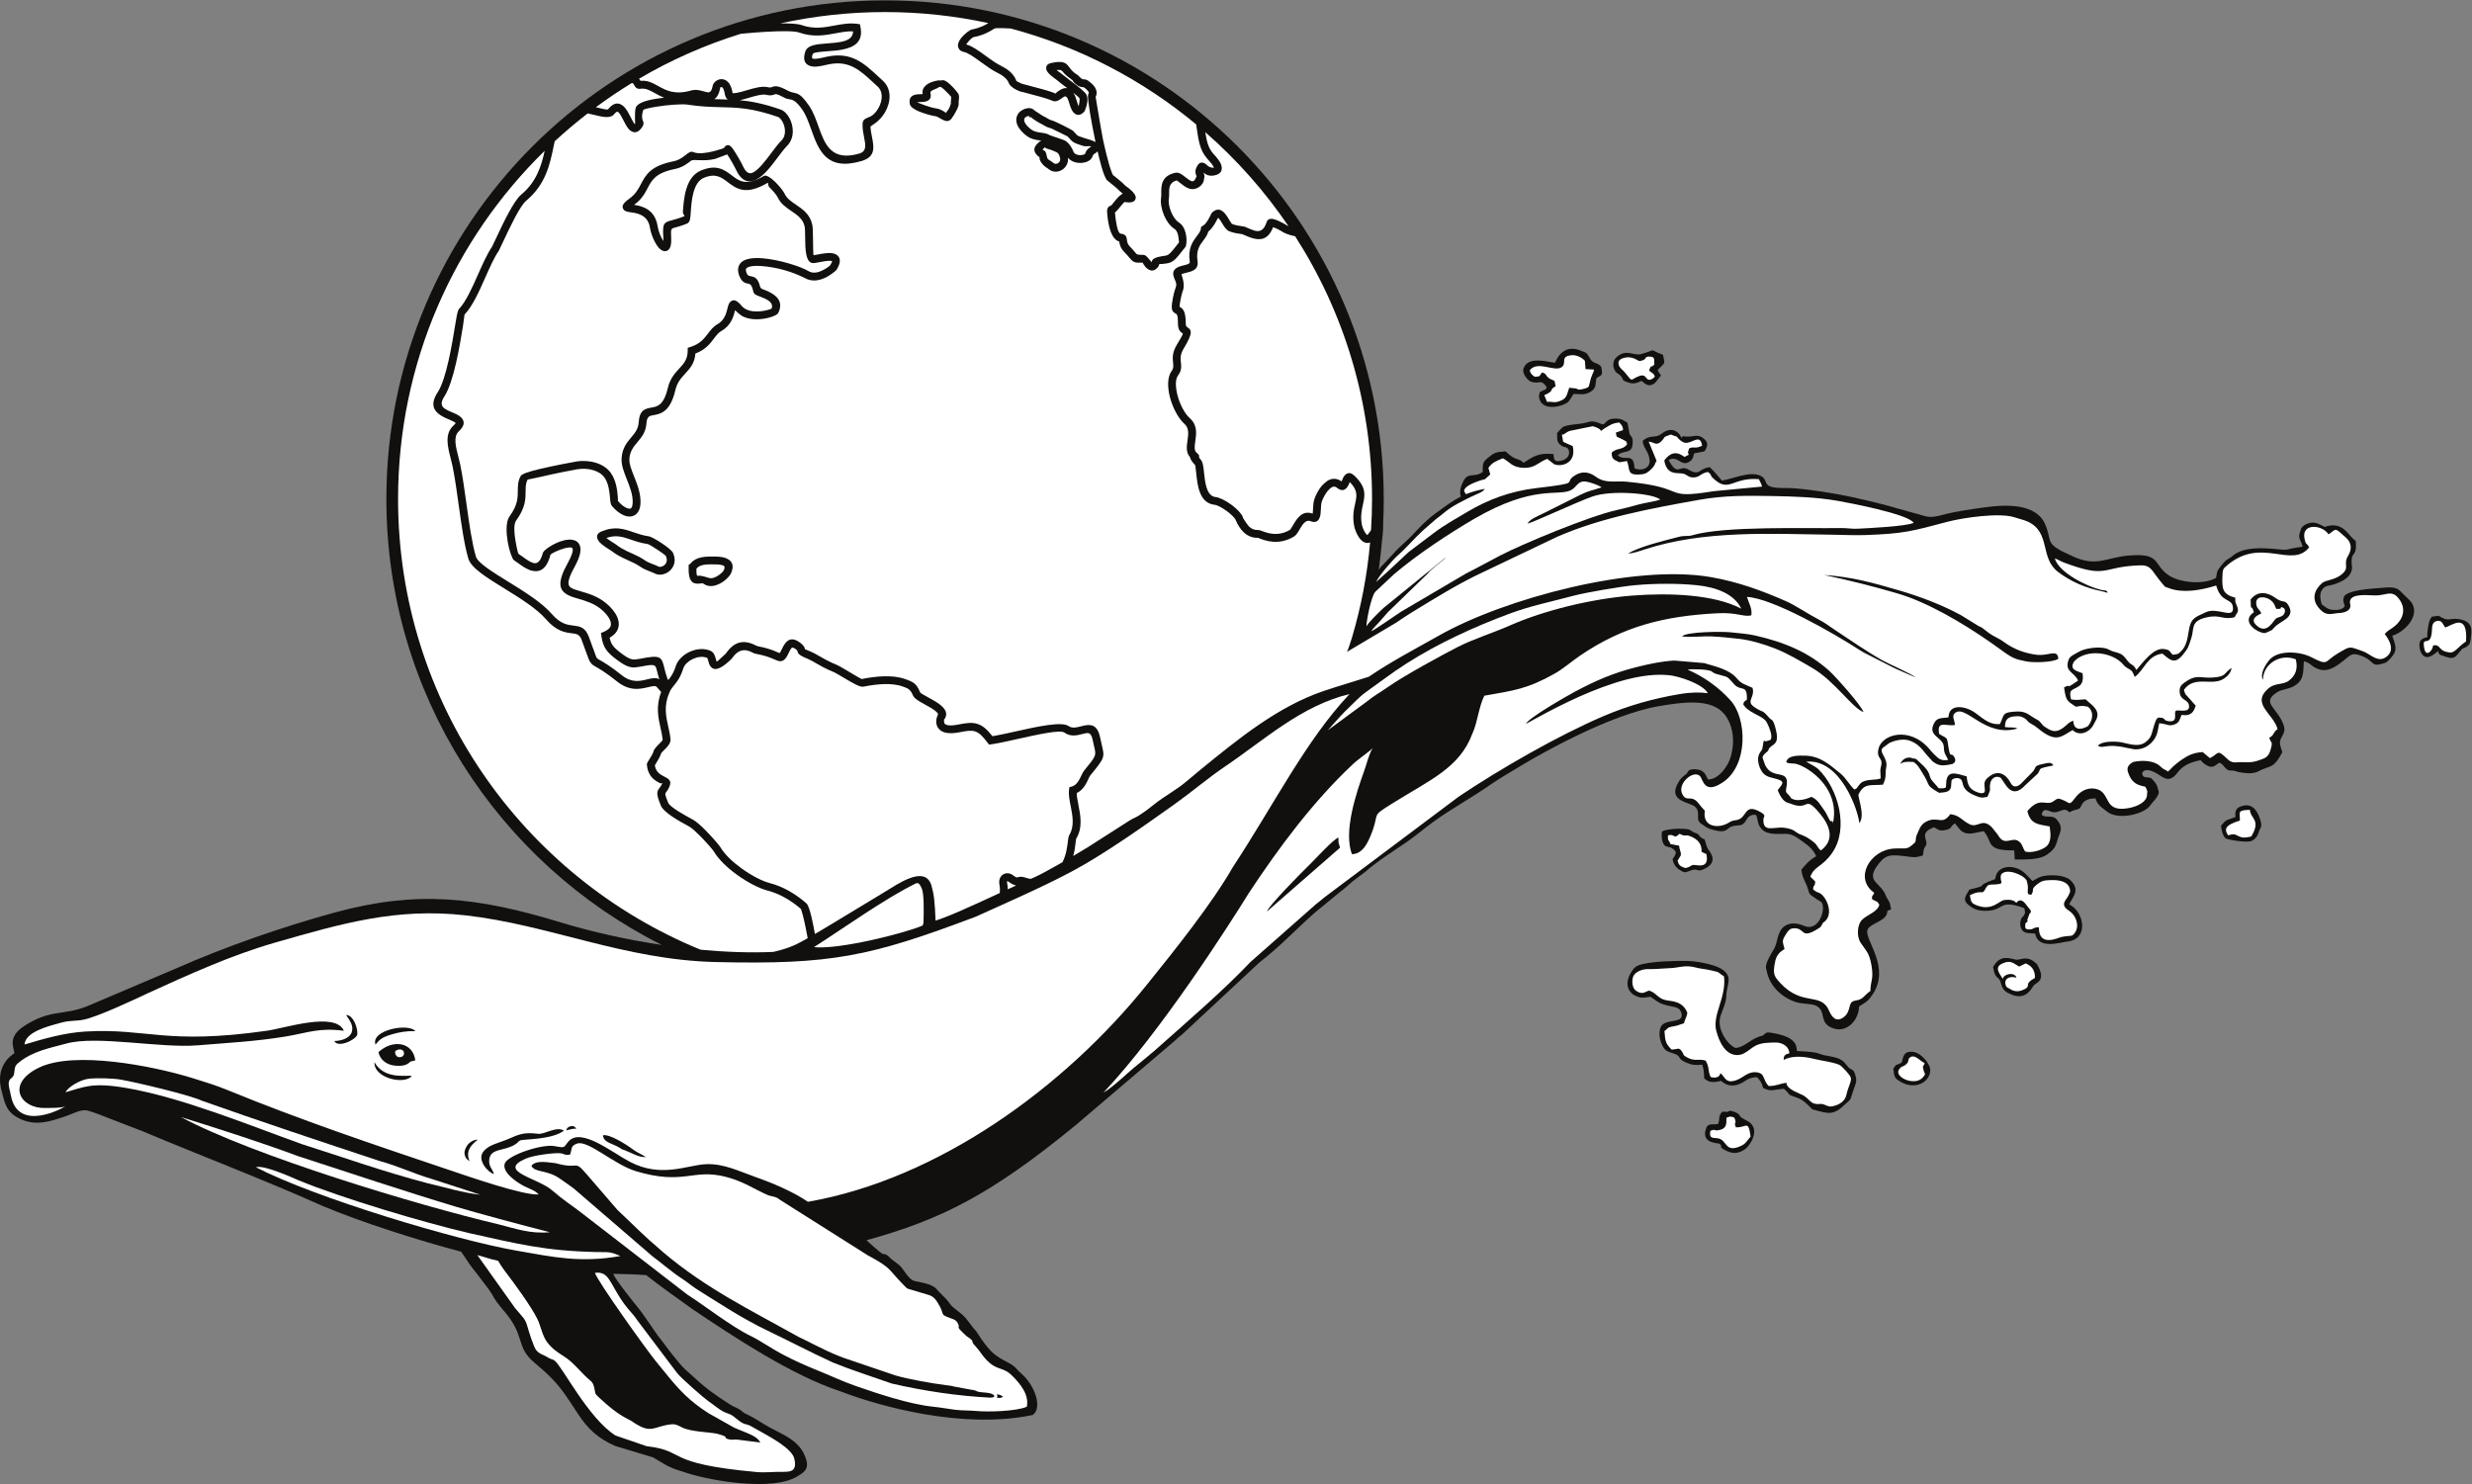 <?xml version="1.0" encoding="UTF-8" standalone="no"?>
<svg
   xmlns:dc="http://purl.org/dc/elements/1.1/"
   xmlns:cc="http://creativecommons.org/ns#"
   xmlns:rdf="http://www.w3.org/1999/02/22-rdf-syntax-ns#"
   xmlns:svg="http://www.w3.org/2000/svg"
   xmlns="http://www.w3.org/2000/svg"
   viewBox="0 0 778.88 467.653"
   height="467.653"
   width="778.88"
   xml:space="preserve"
   id="svg2"
   version="1.1"><rect x="0" y="0" width="778.88" height="467.653" fill="#808080" stroke="none"/><defs
     id="defs6" /><g
     transform="matrix(1.333,0,0,-1.333,0,467.653)"
     id="g10"><g
       transform="scale(0.1)"
       id="g12"><path
         id="path14"
         style="fill:#12100e;fill-opacity:1;fill-rule:evenodd;stroke:none"
         d="m 2092.01,3507.42 c 651.01,0 1178.75,-527.75 1178.75,-1178.76 0,-20.03 -0.49,-39.96 -1.49,-59.75 l -0.08,-12.44 c -0.28,-6.83 -1.24,-15.63 -2.45,-25.19 -1.9,-22.87 -4.43,-45.56 -7.59,-68.04 0.03,-1.09 0.08,-2.1 0.17,-3.01 0.79,4.2 5.25,8.95 10.24,13.58 l 20.34,21.77 c 25.24,28.03 33.06,31.17 47,46.21 19.21,20.71 34.05,36.73 57.23,53.62 23.17,16.89 39.98,29.59 59.18,39.2 l -1.38,2.78 c -1.85,13.78 1.79,23.61 7.57,34.43 11.28,21.16 25.34,6.09 45.16,20.89 0.18,19.22 -0.99,22.46 13.35,34.06 14.75,11.94 18.08,12.99 40.44,14.46 6.94,-5.59 13.1,-12.21 21.85,-16.08 5.4,-2.38 17.34,-4.94 20.35,-11.07 25.27,16.28 37.21,24.16 71.34,20.77 1.56,-11.43 -0.2,-20.52 19.78,-15.24 11.56,3.06 19.36,10.99 16.57,23.88 l -2.52,4.62 c -9.02,6.53 -4.92,0.85 -13.14,5.54 -17.11,9.77 -10.06,20.99 -12.58,30.6 l 12.56,13.48 c 6.88,5.43 27.89,7.2 38.36,8.33 33.03,3.57 24.58,12.18 56.5,-0.98 9.03,-0.03 6.8,13.69 30.4,13.69 16.51,0 17.84,-3.7 28.82,-9.79 1.3,-5.27 4.71,-25.53 4.93,-26.05 3.9,-9.02 8.53,-5.12 7.3,-24.06 -1.63,-25.54 -22.75,-13.53 -34.84,-26.94 16.29,-15.72 37.76,9.16 39.3,-30.8 16.36,-7.22 38.23,-0.13 35.59,20.33 -2.82,22 -14.15,25.68 -16.38,44.68 20.75,17.23 28.2,3.6 45.96,17.57 20.02,15.76 39.08,6.98 45.93,-11.07 2.95,5.82 -1.48,0.36 3.85,4.44 21.86,-4.28 31.09,6.87 45.92,-3.52 14.15,-9.9 13.48,-18.35 4.59,-32.25 l -24.53,-4.79 c -2.33,-7.32 -2.06,-12.99 -8.56,-17.9 -22.76,-17.23 -28.12,14.97 -51.76,2.12 22.24,-40.92 25.32,-10.18 45.83,-22.05 29.45,-17.04 23.27,1.65 51.43,5.1 7.76,-6.97 20.73,-21.58 28.7,-31.63 27.71,4.58 64.23,22.25 89.18,12.24 27.18,-10.9 -4.34,-30.89 62.33,-29.8 22.36,0.37 58.15,-4.55 79.6,-7.67 52.2,-7.62 97.68,-17.8 147.84,-30.59 24.37,-6.22 47.25,-13.55 70.72,-19.58 38.04,-9.76 36.06,-15.31 76.11,-4.61 27.64,7.39 67.26,12.89 96.15,16.87 46.43,6.4 120.73,10.74 142.3,-40.36 16.09,-38.1 0.98,-42.09 38.84,-63.12 l 32.61,-15.22 c 51.74,-21.18 73.91,-0.07 123.9,4.5 79.32,7.23 58.19,-19.76 95.82,-46.07 26.1,-18.25 83.31,-23.39 112.63,-6.67 3.17,15.74 0.84,14.06 10.11,26.31 l 4.94,6.14 c 0.19,0.23 3.75,4.24 3.87,4.36 4.78,5.11 2.24,3.33 9.26,7.64 7.6,4.65 5.54,3.33 12.03,8.62 26.33,21.46 73.95,17.86 104.51,14.84 32.95,-3.26 11.41,-0.5 59.8,5.89 -3.08,13.96 -9.84,18.21 -7.45,30.16 l 3.68,11.61 c 3.49,9.8 19.57,15.94 30.45,15.17 8.57,-0.6 13.76,-4.75 20.36,-7.36 11.4,-4.49 0.41,-3.37 12.77,-0.57 38.79,8.78 49.11,-25.08 65.9,-35.19 3.74,-45.99 -14.51,-17.59 -8.77,-63.49 -1.5,-22.11 -21.45,-31.68 -39.77,-38.39 -14.51,-5.3 -23.58,-2.25 -30.71,-13.37 -6.59,-10.29 -5.12,-19.64 -1.33,-34.69 6.53,-4.16 13.13,-11.85 24.47,-13.03 18.34,-1.91 27.03,2.7 30.14,9.1 -2.41,7.44 -5.01,13.09 -1.99,21.31 4.8,12.97 44.95,18.43 79.19,20.63 22.94,1.46 40.83,5.43 52.6,-5.52 4.54,-4.22 16.11,-15.82 21.87,-21.29 32.61,-31.03 -5.91,-75.13 -39.43,-85.66 3.99,-11.66 11.15,-27.76 5.6,-39.89 -3.04,-6.66 -16.01,-21.88 -21.95,-23.91 -30.51,-10.43 -25.73,-1.19 -43.82,10.46 -2.12,1.37 -4.62,2.67 -7.09,3.72 -28.63,12.19 -30.5,4.42 -48.44,-9.64 -21.08,-16.54 -40.54,-29.24 -64.78,-17.06 -13.66,6.86 -12.29,11.79 -28.44,16.19 -1.87,-25.66 1.71,-45.53 -25.31,-59.9 -11.02,-5.86 -27.86,-7.23 -36.53,-12.57 -41.93,-25.82 0.41,-37.34 14.25,-79.07 4.27,-12.89 -0.46,-19.59 -6.11,-30.33 -6.21,-11.82 -0.78,-20.38 2.84,-33.25 -5.26,-9.6 -13.78,-26.56 -27.08,-32.91 l -19.79,-7.54 c -5.2,-2.43 -5.58,-2.62 -9.38,-4.43 l -3.36,-1.62 c -0.58,-0.22 -1.32,-0.53 -1.94,-0.74 -12.71,-4.34 -27.28,-2.21 -40.11,0.1 -5.94,1.06 -4.93,1.7 -10.94,2.98 -12.51,2.68 -12.44,-2.28 -21.53,6.4 -8.91,8.51 -3.24,7.16 -14.65,13.12 -7.66,-4.58 -13.26,-12.26 -23.56,-9.13 -8.64,2.62 -16.16,9.05 -20.84,15.05 -23.28,-5.03 -40.91,-11.26 -54.54,-29.48 -18.61,-24.88 -31.58,-13.08 -46.35,-3.67 -34.47,21.91 -44.37,0.05 -31.88,-6.62 1.38,-0.74 6.34,-0.93 8.47,-1.2 l 7.14,-1.24 c 11.92,-12.38 14.14,-14.78 18.48,-33.76 -1.47,-8.92 -8.72,-17.56 -14.29,-23.33 l -9.56,-11.99 c -20.7,-19.18 -74.74,-29.31 -97.94,-10.8 -12.94,10.34 -22.92,14.68 -28.11,31.76 -14.24,-0.5 -25.49,-3.15 -31.97,-14.34 -4.82,-8.3 -3,-9.72 -11.49,-11.89 -11.11,-2.84 -6.14,-1.2 -18.63,-6.78 -12.87,15.83 -23.78,-5.43 -42.64,1.58 -9.12,3.39 -19.59,8.94 -22.36,-7.19 9.11,-9.06 23.58,0.58 34.28,-10.14 10.35,-10.4 13.82,-21.36 8.33,-34.64 -9.69,-23.42 -5.01,-32.35 -29.44,-49.23 -20.15,-13.93 -53.73,-11.57 -76.81,-11.93 l -1.28,21.56 c -69.19,-0.95 -49.38,20 -72.31,45.46 -15.16,-2.27 -35.46,-10.66 -49,-1.8 -6.42,4.18 -2.03,0.39 -7.65,6.58 -3.39,3.74 -8.29,10.3 -10.89,13.66 -12.2,-6.58 -5.62,-12.77 -23.11,-15.89 -15.93,-2.83 -15.77,1.27 -26.56,6.63 -35.68,-13.48 -14.96,-27.48 -18.34,-41.51 -8.43,-13.62 -4.9,-7.75 -7.86,-24.92 -19.36,-6.46 -23.41,-4.14 -41.13,-2.11 -11.78,1.35 -28.59,3.79 -39.97,0.65 -11.97,-3.31 -19.9,-13.64 -25.9,-21.61 -25.66,-34.13 -0.99,-39.53 14.03,-61.54 4.25,-6.22 4.4,-11.12 10.09,-19.69 6.14,-9.23 4.85,-10.67 7.64,-23.52 -11.63,-4.75 -7.77,-0.93 -9.42,-8.46 -4.61,-21.04 -43.47,-24.52 -46.81,-41.58 -4.73,-24.14 54.09,-86.2 13.51,-149.4 -10.39,-16.18 -14.64,-18.59 -32.91,-29.81 -0.91,-32.71 -28.85,-62.82 -61.06,-51.85 -36.21,12.34 -14.77,41.47 -41.16,53.71 -10.09,4.68 -31.04,4.03 -43.17,7.25 -30.96,8.25 -62.69,33.77 -71.61,68.57 -2.59,10.13 0.13,0.3 -1.13,5.33 -1.85,7.43 -3.1,7.65 -1.38,15.87 2.01,9.58 12.39,27.14 17.7,35.79 10.17,16.5 7.39,41.97 25.38,54.93 13.88,10.01 32.57,6.87 46.77,0.69 33.23,-14.45 51.99,38.07 41.13,55.46 -7.01,5.61 -10.01,6 -17.2,11.67 -7.59,5.98 -10.91,4.49 -14.37,17.32 -5.96,22.02 -14.07,26 -16.4,48.5 12.25,14.51 18.11,22.02 35.04,31.81 -6.16,15.36 -19.6,26.06 -30.87,33.81 -10.63,7.31 -22.93,18.78 -39.58,19.06 -24.34,0.42 -49.47,-4.25 -62.66,16.79 -7.07,11.29 -3.55,17.84 -9.45,28.3 l -8.3,-0.27 c -14.64,-4.7 -11.77,-13 -21.93,-21.35 -4.88,-4.01 -10.53,-3.33 -18.04,-4.11 -25.24,-2.6 -13.12,-21.5 -56.47,-8.83 -12.21,3.57 -14.56,6.79 -24.28,13.27 -16.39,10.91 0.7,25.68 -14.58,40.13 -13.07,12.35 -70.87,11.87 -36,63.58 5,7.41 12.6,11.49 15.28,14.2 5.32,5.33 2.52,10.42 17.19,11.03 7.49,0.31 16.28,-1.11 21.72,-5.59 8.7,-7.16 6.66,-10.25 12.41,-18.65 24.52,-0.07 47.13,31.19 53.47,53.45 13.08,45.84 0.87,82.79 -15.97,102.22 -31.15,35.95 -94.09,27.92 -154.58,17.61 -57.37,-9.77 -127.56,-38.72 -175.37,-61.07 -63.97,-29.92 -125.71,-64.11 -186.14,-101.46 -12.12,-7.49 -23.93,-14.61 -34.01,-21.71 -43.49,-30.62 -93.99,-58.02 -136.29,-88.72 -22.5,-16.34 -40.17,-31.96 -62.46,-47.39 -31.92,-22.11 -68.42,-44.44 -97.84,-70.25 l -31.22,-23.61 c -10.76,-8.89 -17.61,-16.23 -29.54,-24.91 l -59.74,-49.04 c -43.4,-38.38 -84.71,-82.31 -130.67,-117.46 l -183.59,-171.03 c -8.57,-6.14 -8.72,-6.94 -15.19,-13.06 L 2542.11,848 C 2341.72,683.742 2223.66,624.766 2048.29,576.438 c 0.94,-1.778 34.05,-30.665 36.8,-31.758 3.92,-1.575 4.79,-0.637 7.96,-1.797 6.92,-2.539 7.84,-6.067 14.25,-11.328 l 18.72,-14.297 c 10.69,-9.856 21.52,-34.309 35.82,-37.317 14.78,-3.105 37.77,-6.679 49.29,-16.386 l 13.74,-14.551 c 9.42,-9.141 13.67,-13.184 21.45,-24.18 7.34,-10.351 25.23,-19.043 36.82,-33.152 9.75,-11.895 14.1,-19.504 24.31,-30.469 0.81,-0.871 10.06,-15.676 12.96,-19.66 23.3,-32.012 30.37,-37.539 65.57,-56.18 15.5,-8.203 16.29,-14.172 28.44,-24.562 31.06,-26.551 50.56,-80.567 26.64,-97.52 -164.83,-34.629 -361.29,19.981 -455.58,56.223 -113.59,37.312 -251.48,128.418 -349.72,194.668 -36.33,26.336 -73.23,51.758 -108.34,79.637 -11.82,0.871 -20.9,2.004 -78.02,3.164 4.22,-12.403 47.87,-66.844 56.9,-77.715 10.08,-12.137 18.59,-25.457 28.04,-38.555 8.59,-11.922 17.56,-26.668 26.61,-37.664 9.99,-12.148 18.49,-25.234 28.65,-37.383 10.35,-12.383 19.39,-25 30.46,-35.117 l 17.76,-15.793 c 30.63,-28.816 52.02,-43.758 87.78,-66.699 10.03,-6.434 13.03,-6.192 21.17,-10.918 8.25,-4.805 7.52,-7.547 17.82,-12.078 12.5,-5.508 27.82,-15.098 39.67,-22.539 39.74,-24.953 88.61,-35.676 101.95,-86.993 5.58,-21.445 -7.16,-28.84 -22.35,-37.883 -58.75,-34.941 -200.75,-10.039 -255.91,7.09 -44.76,13.906 -44.1,13.945 -84.09,38.145 l -89.44,27.043 c -40.14,17.41 -64.59,40.047 -87.19,74.383 -36.98,56.172 -47.57,75.598 -102.23,121.016 -48.76,40.539 -20.5,62.804 -74.98,125.273 -4.98,5.703 -9.56,11.437 -15.2,18.984 -5.58,7.481 -7.5,12.024 -12.47,20 -9.21,14.817 -17.65,23.801 -28.12,38.555 -4.91,6.914 -8.77,11.262 -13.87,17.676 -15.13,18.984 -21.66,31.875 -30.51,43.508 C 993.305,574.523 852.117,619.387 762.09,657.578 619.727,721.191 480.754,773.645 338.418,833.496 L 230.41,875.207 c -5.551,1.914 -14.293,5.137 -21.355,7.207 -16.989,4.969 -35.012,-6.465 -52.375,-12.383 -41.391,-14.121 -69.047,-22.5 -103.551,-9.211 -37.785,15.559 -40.941,35.891 -49.742,70.118 -14.289,55.605 20.656,81.342 30.555,87.272 -0.312,13.1 -17.879,37.75 23.117,64.48 63.007,41.06 91.941,23.7 150.129,47.32 l 210.195,89.37 c 114.363,50.76 253.316,98.78 373.344,131.59 195.062,53.32 337.633,36.72 533.763,-22.98 73.31,-22.33 156.12,-40.97 239.79,-53.54 -386.03,193.61 -651.022,592.93 -651.022,1054.21 0,651.01 527.742,1178.76 1178.752,1178.76 z m 1564.04,-914.35 c -4.62,-12.27 -7.03,-2.42 -6.57,-6.94 l -9.78,-4.63 -2.16,-10 c 3.63,-37.29 53.28,-25.13 67.64,-14.56 4.98,3.68 9.08,12.4 14.03,19.99 14.99,0.2 25.56,-3.54 39.41,4.53 15.7,9.15 11.92,18.47 14.63,32.45 12.63,9.29 15.47,4.23 12.04,25.91 -5.52,11.17 -19.11,8.13 -25.53,18.6 -10.51,17.12 -6.96,14.7 -25.74,21.87 -43,16.44 -58.1,-29.31 -58.1,-29.32 -8.97,-1.08 -62.88,18.68 -74.59,-13.14 -4.7,-12.77 10.15,-29.92 18.76,-32.35 21.32,-6.02 21.25,8.09 35.96,-12.41 z m 224.52,14.8 c 3.1,-2.43 17.44,-20.37 33.86,-2.19 0.36,0.39 0.71,1.11 1.04,1.51 l 10.62,13.53 c -4.23,6.42 -4.82,6.36 -8.04,12.87 l 4.86,4.61 c 14.43,14.59 11.9,9.63 7.9,31.34 -39.6,14.46 -8.84,13.35 -52.38,1.53 -17.11,-4.63 -33.95,13.56 -57.05,-6.81 -13.35,-11.76 -7.41,-29.99 -1.12,-36.42 1.56,-1.59 3.42,-2.16 4.71,-3.09 18.25,-13.16 1.3,-14.09 26.05,-21.35 11.53,-3.38 16.44,-1 29.55,4.47 z m 1881.85,-638.82 c 3.81,-9.29 2.4,-7.68 12.7,-11.34 20.79,-7.37 25.52,-7.86 38.73,9.54 9.13,12.03 6.03,5.32 16.77,12.46 6.31,4.2 8.22,7.51 9.09,15.99 1.97,19.34 9.49,44.36 -29.87,49.24 -21.25,2.63 -21.21,-7.71 -45.68,7.63 l -16.48,-2.16 c -0.28,-0.8 -1.37,-1.76 -0.89,-1.87 0.86,-0.22 -4.44,-2.79 -6.75,-18.25 -1.57,-10.49 -3.13,-16.49 -2.52,-28.04 -17.6,-4.09 -21.16,-10.84 -17.56,-29.46 7.16,-23.54 21.97,-22.7 42.46,-3.74 z m -478.28,-392.18 c -23.98,-9.13 -19.5,-4.01 -34.18,-20.23 0.26,-10.3 4.3,-24.28 10.59,-30.12 3.31,-3.07 50.78,-11.64 62.2,-5.9 14.53,7.29 15.79,20.68 17,23.24 4.92,10.47 8,11.35 1.83,29.62 -7.76,23.06 -21.73,37.81 -46.35,27.87 -10.95,-4.42 -12.85,-12.88 -11.09,-24.48 z m -499.15,-215.58 c 0.78,-4.9 1.36,-8.29 1.81,-10.63 l -3.37,-7.65 c -6.05,-2.66 -11.68,-17.45 -5.86,-29.98 6.1,-13.12 19.19,-10.02 32.97,-11.75 7.1,-38.55 58.71,-20.76 76.51,-18.79 51.46,5.69 39.26,70.77 3.93,87.87 9.16,19.29 26.79,33.87 2.99,56.92 -12.72,12.32 -42.43,12.95 -58.15,10.95 -15.24,-1.92 -19.93,-6.5 -31.72,-12.68 -14.41,14.08 -21.88,26.75 -42.81,31.76 -22.98,5.5 -43.48,-4.72 -44.94,-27.02 -57,-20.69 -7.15,-12.28 -61.27,-24.94 -6.27,-11.7 -17.25,-22.54 -4.53,-34.16 12.44,-11.35 23.27,-15.84 40.77,-16.1 49.5,-0.76 29.92,29.54 93.67,6.2 z m -74.02,-139.15 c 5.55,-33.16 13.59,-18.33 18.62,-38.55 4.24,-17.07 12.3,-21.32 26.22,-26.91 33.67,-13.52 46.25,15.64 50.81,21.4 6.61,8.32 29.94,10.75 10.29,47.08 -5.64,10.43 -0.53,1.79 -5.49,6.66 -0.38,0.38 -0.99,0.91 -1.38,1.27 -0.38,0.33 -0.98,0.89 -1.36,1.19 -19.56,15.66 -33.36,3.75 -43.43,5.29 -12.59,1.93 -37.09,14.54 -54.28,-17.43 z M 4475.2,982.082 c 1.45,-10.176 1.21,-18.223 7.44,-24.434 l 3,-2.375 c 39.86,-29.011 79.53,-3.523 76.78,25.872 -1.05,11.335 -20.49,39.235 -42.67,40.745 -15.16,1.03 -19.46,-5.94 -22.48,-16.94 -3.18,-11.493 0.05,-7.145 -10.38,-12.575 -5.12,-2.668 -3.75,1.688 -11.69,-10.293 z m -385.48,-99.328 c -16.76,-6.57 0.49,-1.356 -19.31,-2.695 -3.41,-4.95 -5.2,-6.375 -6.52,-13.446 -0.7,-3.683 -0.1,-3.996 -0.55,-6.925 l -1.46,-6.239 c -0.14,-0.469 -0.57,-1.359 -0.83,-2.051 -14.95,-3.371 -24.45,4.239 -29.51,-14.101 -8.98,-32.539 28.93,-31.027 31.37,-32.422 12.45,-7.082 -2.65,-5.605 11.84,-13.984 19.87,-11.485 33.76,-10.703 50.89,1.25 8.8,6.132 35.63,42.773 9.8,63.007 -0.41,0.321 -1.12,0.762 -1.53,1.075 l -13.61,7.605 c -13.5,6.887 -2.71,12.063 -30.58,18.926 z M 3901.3,1151.88 c 2.49,-1.69 5.09,-3.51 7.61,-5.27 2.56,-1.82 3.58,-2.57 6.23,-4.42 20.24,-14.07 43.47,-11.51 52.45,-18.24 4.02,-3.03 8.48,-10.69 7.36,-18.01 -2.69,-17.56 -44.68,-4.66 -50.85,-29.25 -3.67,-14.64 -0.58,-27.91 5.49,-40.33 7.05,-14.43 15.02,-14.43 28.79,-19.38 16.44,-5.93 4.99,-10.93 26.73,-20.378 12.78,-5.555 21.34,-7 38.56,-5.254 4.19,-12.684 3.97,-21.309 4.69,-32.852 8.62,-5.789 14.06,-11.699 39.78,-5.418 18.34,-16.535 39.01,-12.695 57.8,0.547 6.5,4.578 14.55,7.734 26.85,8.398 8.03,-8.527 11.07,-12.003 14.63,-25.636 19.58,-9.578 23.24,-4.149 49.19,-1.973 21.47,-18.73 0.03,-9.461 34.45,-22.469 12.43,-4.687 23.06,-16.562 32.85,-26.164 39.25,-10.996 49.78,-15 78.02,12.59 4.74,4.649 9.72,7.578 12.42,12.684 l 6.55,19.98 c 5.57,17.735 9.4,19.719 4.18,36.719 -4.08,13.273 -5.83,9.258 -15.14,16.582 l -11.27,13.352 c -11.82,11.662 -30.91,12.672 -46.95,16.122 -7.79,1.66 -13.17,4.59 -19.88,6.03 -8.85,1.88 -38.08,3.86 -44.43,3.92 -1.36,12.12 0.3,33.45 -61.47,43.21 -13.19,2.09 -13.41,-2.44 -18.91,-6.77 -29.44,-6.22 -41.74,-27.72 -65.12,-29.33 -20.48,9.5 -44.68,46.14 -35.05,75.87 4.46,13.8 13.26,30.87 13.58,47.81 0.49,25.35 17.92,44.82 -11.72,63.38 -17.83,11.17 -61.11,18.68 -82.29,18.79 -29.75,0.15 -72.76,-0.58 -103.32,-7.47 -11.2,-2.52 -15.39,-4.92 -20.5,-9.77 -0.43,-0.41 -31.54,-35.34 -5.08,-60.01 3.02,-2.81 4.44,-3.42 7.88,-5.04 l 9.38,-3.69 c 7.89,-2.15 16.5,0.09 26.51,1.14 z m 49.34,352.28 c 9.95,-7.64 13.96,-8.34 6.84,-21.14 -0.16,-0.29 -3.63,-5.01 -3.96,-5.45 1.92,-12.42 8.26,-20.39 16.41,-25.55 14.08,-8.92 13.17,-5.98 29.54,-0.5 14.35,4.8 11.31,-7.67 33.15,4.73 30.06,17.08 7.46,40.15 4.43,45.24 -3.09,5.18 -5.74,15.23 -7.77,22.45 -12.98,4.77 -10.13,8.73 -17.4,13.38 -4.41,2.82 -4.37,1.01 -11.09,4.81 -4.7,2.65 -4.31,3.82 -10.18,5.49 -7.78,2.22 -46.86,3.02 -62.13,-5.05 -1.9,-11.69 -0.37,-33.57 11.75,-35.72 l 10.41,-2.69" /><path
         id="path16"
         style="fill:#ffffff;fill-opacity:1;fill-rule:evenodd;stroke:none"
         d="m 2092.01,3479.74 c 83.8,0 165.48,-9.03 244.19,-26.04 -7.18,-4.39 -18.38,-11.04 -39.4,-15.25 -4.84,-0.97 -18.25,-11.09 -25.66,-21.05 -2.58,-3.46 -4.66,-7.06 -5.79,-10.52 -1.66,-5.09 -1.47,-10.02 1.41,-14.36 v -0.04 c 2.34,-3.5 6.13,-6.02 11.76,-7.11 9.65,-1.86 23.96,-12.21 36.48,-21.25 l 12.54,-8.99 c 7.96,-5.79 16.48,-11.99 33.71,-20.9 6.34,-3.28 11.72,-7.03 15.88,-11.27 3.63,-3.7 6.33,-7.82 7.91,-12.38 h 0.03 c 1.17,-3.38 8.04,-9.73 16.1,-14.04 5.32,-2.85 11.53,-5.33 17.29,-6.13 31.13,-8.14 58.81,-15.39 68.16,-19.91 9.12,-4.41 16,0.5 23.36,5.75 1.7,1.21 3.46,2.46 4.93,3.33 2.46,1.44 5.17,1.74 8.31,-3.61 1.3,-2.22 2.71,-6.77 4.18,-11.49 2.7,-8.72 5.56,-17.95 11.07,-23.05 7.03,-6.53 15.08,-7.14 24.75,3.28 0.57,0.62 5.82,12.7 6.91,22.95 0.66,6.12 0.26,12.39 -2.41,17.27 -3.86,7.08 -21.92,20.7 -37.31,32.32 -1.43,1.08 -18.47,14.55 -18.66,14.55 -0.7,0.61 -7.43,5.99 -7.56,5.8 -2.24,1.63 -4.72,3.45 -6.9,5.09 11,1.26 13.06,-1.5 16.38,-5.94 3.4,-4.55 14.09,-13 21.57,-18.32 0.54,-0.31 1.4,-2.91 2.06,-3.62 4.56,-4.91 11.97,-12.88 24.3,-12.74 1.79,-1.19 4.37,-3.07 6.78,-5.39 2.6,-2.48 4.94,-5.29 5.22,-7.48 0.02,-0.13 -0.18,-0.85 -0.17,-0.86 -1.17,-1.97 -1.73,-4.68 -1.75,-8.01 -0.09,-13.76 7.96,-60.9 17.23,-105.12 l 0.6,-2.86 c -6.77,3.83 -16.48,6.64 -23.1,8.55 -2.09,0.61 -3.75,1.09 -4.84,1.46 l -3.7,1.27 c -6.26,2.12 -9.15,3.11 -10.66,4.1 -1.08,0.7 -2.44,2.21 -4.96,4.98 -0.94,1.03 -2.07,2.27 -5.42,5.82 v 0.04 c -1.47,1.55 -11.8,7.07 -22.39,12.36 v 0.04 c -11.18,5.58 -23.37,11.37 -25.49,11.9 -6.86,1.72 -10.16,3.74 -13.63,5.86 -2.85,1.74 -5.8,3.54 -10.05,5.36 h -0.03 c -1.02,0.44 -9.56,6.1 -15.32,9.91 -1.54,1.02 -2.94,1.94 -4.22,2.72 -0.82,1.01 -1.75,1.89 -2.77,2.65 -4.27,3.17 -9.59,3.85 -14.9,2.99 h -0.04 c -4.2,-0.68 -8.49,-2.35 -11.99,-4.36 -3.36,-1.91 -6.3,-4.36 -8.13,-6.81 -7,-9.42 -6.9,-19.18 -3.2,-28.23 4.41,-10.78 14.29,-20.07 21.88,-25.75 10.68,-7.96 21.83,-9.53 31.73,-10.91 l 3.38,-0.48 c -2.32,-0.71 -4.32,-1.9 -5.87,-3.72 l -1.06,-0.97 c -1.02,-0.92 -2.18,-1.95 -3.2,-3.03 -6.37,-6.74 -11.48,-16.15 1.11,-28.1 0.4,-0.38 4.49,-3.46 4.49,-3.47 -1.27,-8.7 9.67,-20.17 14.46,-23.16 2.31,-1.45 5.01,-3.14 7.76,-5.39 5.69,-4.68 12.78,-6.28 19.66,-5.32 4.88,0.67 9.72,2.68 13.83,5.8 4.12,3.13 7.54,7.4 9.59,12.58 1.71,4.28 2.48,9.14 1.95,14.41 4.44,-5.57 10.66,-9.08 17.41,-10.9 4.5,-1.21 9.27,-1.64 13.85,-1.42 4.61,0.22 9.07,1.12 12.88,2.56 7.03,2.65 12.35,7.32 14.02,13.5 0.86,3.21 3.24,4.79 5.26,6.13 2.5,1.66 4.81,3.2 6.56,5.18 2.4,-10.29 14.7,-64.35 23.57,-69.31 l 3.01,-2.46 c 7.19,-5.75 22.33,-17.84 25.52,-22.1 1.98,-1.91 6.35,-4.71 7.32,-6.29 -6.77,-2.88 -13.94,-11.55 -20.48,-19.49 -1.88,-2.28 -6.66,-9.7 -9.69,-9.39 -3.58,-0.94 -7.18,-6.03 -6.81,-13.08 0.16,-3.07 0.76,-6.92 0.76,-9.79 2.29,-23.29 8.76,-55.95 28.05,-61.26 0.81,-6.13 1.91,-14.64 12.13,-25.03 5.5,-5.58 8.84,-9.65 11.3,-12.64 11.27,-13.72 14.31,-12.28 32.27,-12.28 0.33,-1.43 0.29,-2.19 1.8,-4.08 0.79,-1 5.43,-7.87 6.09,-7.87 7.95,-7.27 16.92,-10.51 26.77,0.24 3.15,3.44 3.71,6.02 4.21,8.33 0.11,0.51 -0.18,-0.86 17.04,1.52 15.88,2.21 22.33,10.47 39.1,31.96 2.01,2.56 4.52,5.36 6.25,8.06 1.08,1.69 2.91,12.94 1.36,24.14 -1.53,11.02 -5.64,23.67 -15.21,31.21 -0.71,0.56 -1.53,1.14 -2.46,1.75 -7.25,4.6 -13.58,13.84 -17.94,24.2 -4.71,11.21 -6.96,23.3 -5.49,32 0.62,3.71 0.59,7.87 0.56,12.37 -0.07,11.52 -0.18,26.38 18.51,30.56 0.14,0.03 3.99,-3.25 8.62,-6.85 5.87,-4.57 12.27,-9.55 19.41,-12.17 16.92,-6.19 35.93,7.85 35.93,22.77 2.15,5.88 0.89,9.28 -1.09,14.77 5.48,-4.74 13.11,-9.16 25.6,-6.66 15.27,3.05 19.05,11.47 16.97,21.89 -2,9.98 -11.53,20.59 -17.95,27.73 l -2.53,2.82 c -11.32,13.04 -14.93,30.17 -17.98,49.81 74.66,-65.22 140.85,-139.9 196.64,-222.21 -2.91,1.28 -5.5,2.7 -7.68,4.28 -0.82,0.6 -8.63,4.98 -16.14,8.28 -3.83,1.69 -7.78,3.22 -11.13,4.06 -6.78,1.71 -12.47,0.79 -15.68,-4.61 -0.38,-0.65 -0.7,-1.38 -0.96,-2.18 l -0.04,-0.07 c -7.03,-22.41 -18.47,-23.49 -30.04,-19.86 -4.9,1.54 -9.74,3.64 -14.42,5.66 l -6.27,2.68 c -2.11,0.88 -4.87,1.25 -8.56,1.76 -5.79,0.8 -14.64,2.02 -22.24,5.15 -1.38,0.57 -4.44,5.67 -7.63,10.99 -2.99,4.98 -6.07,10.1 -9.69,14.12 -8.3,9.23 -17.78,13.06 -29.77,2.28 l -2.17,-2.96 -0.26,-0.56 c -1.47,-3.21 -10.67,-23.36 -19.56,-28.15 l -4.24,-2.28 -0.58,-4.76 c -0.69,-5.57 -4.72,-10.94 -9.19,-16.9 -10.14,-13.53 -22.02,-29.37 -17.01,-61.3 0.73,-4.66 -6.73,-6.44 -13.76,-8.11 -4.48,-1.06 -8.86,-2.1 -12.89,-3.92 -10.75,-4.84 -16.58,-12.45 -9.5,-28.14 5.57,-12.36 4.9,-14.35 2.55,-21.38 -2.27,-6.77 -5.6,-16.73 -8.27,-35.74 -2.66,-18.81 2.37,-21.6 8.95,-25.26 2.19,-1.22 5.04,-2.8 4.98,-23.42 -0.06,-15.45 6.11,-19.83 11.11,-23.38 0.99,-0.7 1.6,-1.14 -13.57,-26.3 -11.66,-19.33 -10.26,-32.23 -9.04,-43.5 0.71,-6.58 1.34,-12.35 -3.19,-18.43 -10.46,-14.03 -10.56,-38.03 -4.43,-61.9 6.42,-24.98 19.73,-50.59 34.84,-64.03 10.9,-9.7 8.83,-24.4 6.91,-37.99 -2.13,-15 -4.11,-29.05 5.81,-40.15 0.63,-4.35 3.96,-10.31 11.93,-18.68 0.84,-0.88 1.71,-9.15 2.78,-19.34 3.07,-29.34 7.44,-70.93 43.7,-74.74 6.28,-0.65 17.46,-6.73 27.96,-14.36 10.1,-7.34 18.98,-15.71 21.5,-21.52 h 0.02 c 4.84,-11.18 10.99,-21.58 19.25,-29.25 8.94,-8.29 20.05,-13.35 34.16,-12.93 0.63,0.01 0.97,-0.63 3.23,-1.48 14.29,-5.38 45.18,-17.01 81.3,4.6 5.25,3.14 8.94,9.43 13.17,16.63 6.22,10.59 14.21,24.19 25.64,19.71 12.03,-4.71 18.38,-0.53 21.99,8.71 2.02,5.14 2.32,11.69 2.64,18.85 0.31,6.73 0.65,14.15 2.55,19.38 2.72,7.51 7.36,16.57 13.12,23.84 3.28,4.1 6.9,7.52 10.6,9.45 2.66,1.37 5.36,1.86 7.9,0.94 1.22,-0.45 2.48,-1.17 3.77,-2.19 v -0.04 c 11.05,-8.83 18.4,-6.11 24.19,1.14 2.42,3.02 3.93,6.67 5.41,10.27 l 0.86,2.05 c 19.55,-19.74 16.6,-33.13 12.81,-50.27 -3.22,-14.61 -6.93,-31.43 -2.22,-54.99 1.17,-5.83 5.43,-17.36 11.27,-25.8 2.97,-4.3 6.48,-8.02 10.43,-10.31 4.94,-2.85 10.23,-3.67 15.76,-1.41 -6.87,-77.61 -21.49,-153 -42.99,-225.41 -5.29,-14.61 -7.36,-24.46 -11.75,-33.29 l 116.39,69.14 c 14.25,9.72 26.47,17.81 34.39,22.65 54.05,33.03 111.21,69.01 171.81,97.15 l 174.74,83.32 c 103.51,45.12 219.84,66.54 334.84,87.14 59.23,10.62 114.2,10 171.39,9.02 51.67,-0.89 105.79,-2.53 156.48,-11.4 28.16,-4.92 167.92,-31.5 179.45,-52.07 -19.8,-8.39 -103.53,-12.26 -132.09,-13.77 -15.01,-0.79 -24.97,1.83 -40.09,1.56 -80.92,-1.43 -273.95,5.55 -351.29,-17.06 -12.27,-3.58 -15.26,0.51 -32.74,-4.06 -35.29,-9.22 -88.6,-21.76 -118.8,-38.84 11.35,-0.81 33.38,7.81 38.72,9.22 141.24,46.36 299.6,36.96 445.4,34.98 26.85,-0.36 51.06,-1.7 77.98,-0.75 90.2,3.2 108.91,9.12 192.49,31.21 38.62,10.21 124.41,22.23 158.89,10.65 8.93,-3 22.47,-6.12 31.05,-10.05 55.3,-25.41 28.07,-86.07 71.89,-119.1 30.63,-23.1 64.75,-37.6 102.52,-45.41 8.79,-1.82 9.21,-2.97 14.89,-3.78 -3.4,7.68 -5.2,4.16 -16.3,6.88 -33.99,8.32 -99.83,41.28 -108.86,74.36 7.23,-2.44 13.84,-6.86 21.48,-9.73 106.18,-39.84 86.81,-9.06 181.85,-6.64 20.4,0.51 25.58,-10.2 35.73,-23.96 4.5,-6.1 9.5,-12.85 13.9,-17.83 10,-11.31 3.39,-7.19 17.8,-12.54 32.13,-11.92 74.52,-4.8 110.7,6.59 12.28,-44.11 39.23,-27.45 39.72,-54.27 0.45,-24.85 -37.32,3.53 -63.86,-8.73 -28.38,-13.12 -36.16,-14.61 -41.1,-46.44 -2.62,-16.88 -5.61,-34.51 -18.11,-46.27 -7.34,-6.93 -5.61,-6.04 -19.26,-7.95 -9.22,8.31 -5.04,11.2 -20.86,13.53 -24.86,3.67 -50.09,-32.46 -65.22,-49.5 -7.88,15.68 -11.56,9.37 -20.98,21.92 -14.44,19.25 -17.16,16.31 -36.22,22.61 -3.92,1.3 -11.42,5.47 -12.64,5.85 -18.31,5.73 -51.96,1.31 -66.95,-7.89 -6.68,-4.1 -19.73,-9.41 -22.71,-16.8 -12.14,-30.11 13.1,-30.05 21.68,-50.83 -0.55,-0.54 -1.43,-1.03 -1.88,-1.34 -33.83,-23.37 -10.31,-3.48 -31.18,-14.82 4.77,-33.07 6.95,-31.26 27.84,-45.65 14.54,2.46 13.73,2.7 28.5,0.16 14.89,-12.39 11.81,-31.26 0.38,-45.78 -18.73,-11.07 -34.75,-8.52 -34.7,12.44 -11.8,-3.49 -13.31,-8.61 -23.68,-16.29 -18.29,-13.54 -28.05,-8.37 -44.61,2.43 -6.77,4.41 -9,12.34 -17.39,16.49 -17.67,8.75 -24.24,20.36 -48.21,19.29 -36.58,-1.64 -28.79,-7.89 -39.74,-29.71 -28.24,-2.53 -45.12,18.77 -64.32,30.44 -18.26,11.1 -56.26,18.99 -57.25,-14.58 -16.62,-2.43 -26.06,-0.19 -33.16,-12.37 -17.95,-30.82 17.2,-33.63 21.58,-53.65 1.51,-6.91 -0.11,-10.86 2.87,-18.93 1.12,-3.08 1.94,-3.7 4.21,-8.08 0.76,-1.53 3.25,-6.37 3.71,-7.71 -16,-2.01 -21.12,1.46 -31.41,11.64 l -6.93,7.04 c -1.51,1.72 -3.24,3.98 -5.18,6.28 -47.53,56.22 -113.65,35.54 -121.21,1.36 -5.43,-24.59 10.76,-19.49 6.42,-39.6 -3.1,-14.36 -1.96,-5.69 -1.19,-30.29 -10.97,-4.58 -24.88,-1.4 -39.37,-6.73 -6.2,-2.28 -8.52,-5.14 -12.1,-9.45 -7.41,-8.88 -0.92,-5.18 -10.7,-10.16 -11.68,10.89 -20.35,27.57 -32.16,37.21 -25.84,21.1 -48.14,41.86 -83.62,42.8 -13.81,0.36 -42.57,1.83 -45.25,-15.49 8.02,-4.56 14.69,-1.48 24.53,-4.19 7.25,-2 15.86,-6.16 21.88,-9.77 45.05,-27.01 77.03,-74.99 63.54,-131.8 1.08,10.61 -4.81,5.83 -4.83,5.85 -5.65,6.24 -8.73,17.78 -15.65,26.8 -10.07,13.14 -13.57,23.65 -30,31.38 -13.02,-6.34 -32.03,-10.59 -43.57,-5.6 -6.28,2.35 -3.8,2.74 -8.6,8.28 -6.61,7.62 -9.7,6.22 -7.15,18.75 9.94,48.77 -31.88,15.76 -50.03,53.53 -4.55,11.69 -4.89,14.5 -5.73,16.33 -2.66,6.4 11.21,15.85 11.33,16.01 6.42,8.41 -0.95,3.09 6.94,10.44 8.74,8.12 21.7,8.09 11.86,44.8 -6.22,23.19 -8.45,16.88 -15,24.47 -17.76,20.53 -12.55,10.54 -33.16,23.89 -24.23,15.69 0.71,22.26 -6.09,46.74 -16.32,7.53 -26.1,8.95 -36.57,21.76 -18.08,22.11 -52.15,28.83 -78.21,36.79 l -70.19,5.9 c -30.8,-1.76 -59.75,-8.07 -89.61,-15.56 -53.66,-13.48 -95.69,-31.56 -145.05,-57.93 -19.83,-10.6 -110.01,-62.19 -116.14,-76.2 63.12,34.87 133.14,71.95 208.62,96.27 41.25,13.29 87.27,23.06 129.17,18.92 23.61,-2.33 80.26,-20.46 92.39,-42.74 -16.88,2.37 -38.07,2.72 -66.19,-1.97 -63.31,-10.57 -122.85,-27.5 -180.6,-52.21 -107.56,-46.01 -245.2,-125.14 -342.17,-190.34 L 3130.7,1387.1 c -7.16,-6.39 -13.43,-10.75 -20.62,-16.74 l -154.39,-136.25 c -62,-65.91 -157.68,-148.2 -227.21,-210.06 -14.44,-11.81 -25.48,-21.73 -39.27,-32.566 -24.21,-19.031 -56.19,-51.726 -80.92,-66.082 137.32,146.038 298.23,398.378 343.27,471.218 69.92,106.27 152.16,216.76 244.97,303.85 11.21,11.58 42.3,32.19 48.07,39.49 -9.54,-16.03 -13.51,-35.92 -20.24,-54.59 -18.24,-50.67 -49.54,-143.13 -28.64,-196.39 24.5,0.62 35.99,24.73 43.68,43.01 24.56,58.34 -2.89,42.86 51.23,76.71 88.48,55.38 159.55,84.17 189.45,164.93 12.46,26.42 14.91,62.7 28.43,90.01 70.18,12.35 100.81,15.69 165.31,51.67 21.21,11.83 41.48,29.83 61.29,43.3 102.46,69.69 200,93.52 324.75,99.96 47.35,2.44 61.75,-9.76 79.83,-4.82 2.29,15.82 -5.5,27.51 -10.43,43.41 60.62,-2.78 207.59,-87.38 264.87,-124.6 4.43,-2.88 7.59,-4.71 11.84,-7.12 l 72.63,-36.95 c 17.49,-7.93 31.39,-13.81 49.28,-21.66 -8.65,8.12 -63.75,32.06 -78.91,40.63 -39.17,22.13 -75.06,47.51 -112.83,72.38 -13.69,9.01 -21.57,15.84 -36.62,23.55 -23.65,12.12 -56.11,34.1 -77.57,43.52 -55.45,24.34 -111.94,45.5 -177.27,56.97 -181.87,31.91 -489,-50.68 -642.77,-137.71 -58.05,-32.85 -110.69,-59.96 -166.7,-97.81 -36.57,-11.82 -70.07,-21.31 -106.37,-33.56 -108.36,-36.54 -203.07,-114.19 -290.89,-185.77 -11.44,-9.32 -23.45,-19.44 -34.32,-28.64 -22.95,-19.44 -51.83,-34.71 -74.6,-52.91 -14.08,-11.26 -21.28,-16.83 -37.03,-27.05 -7.99,-5.17 -13.27,-6.32 -21.21,-11.28 l -100.04,-64.02 c -6.06,-3.9 -18.76,-11.53 -33.95,-20.42 3.3,12.05 4.67,23.37 5.68,31.74 0.6,5.03 0.96,8.53 1,8.59 16.24,26.48 10.53,55.46 5.5,81.01 -1.99,10.12 -3.87,19.64 -3.95,27.51 15.57,7.26 22.67,22.58 27.77,33.62 1.57,3.39 2.89,6.24 3.73,7.26 v 0.04 c 35.03,42.44 34.76,43.57 28,71.86 -0.98,4.11 -2.16,9 -3.54,16.04 -6.3,32.01 -20.58,34.2 -38.11,30.76 -2.52,-0.5 -5.51,-1.27 -8.56,-2.07 -9.45,-2.44 -19.89,-5.12 -28.17,0.71 -16.6,11.69 -74.39,-1.18 -125.81,-12.64 -20.36,-4.53 -39.68,-8.84 -54.48,-11.26 -12.81,16.43 -23.2,25.1 -35.21,29 -13.11,4.26 -26.51,2.44 -45.96,-1.46 -13.43,-2.69 -21.96,-2.48 -27.23,-0.73 -2.78,0.93 -4.3,2.26 -5.06,3.67 -0.83,1.56 -1.01,3.55 -0.92,5.34 0.12,2.32 -0.34,2.64 -0.34,2.68 10.74,13.39 4.45,25.12 -8.5,35.57 -7.76,6.28 -18.19,11.99 -27.8,17.25 -10.05,5.5 -19.05,10.43 -19.81,12.24 -8.79,20.88 -15.12,24.29 -35.42,31.55 -15.58,5.56 -33.61,7.15 -51.78,6.52 -17.84,-0.62 -35.63,-3.33 -51.22,-6.45 v -0.04 c -0.72,-0.14 -17.07,9.6 -32.09,18.55 -11.38,6.79 -22.09,13.17 -27.93,15.52 -16.33,6.56 -29.66,14.23 -40.3,20.35 -7.59,4.37 -13.92,8.02 -19.38,10.22 -14.12,5.68 -14.15,5.8 -14.18,5.95 -0.77,3.64 -1.71,8.07 -11.38,15.33 -17.6,13.21 -28.06,8.29 -35.97,-2.26 -2.9,-3.85 -5.02,-8.27 -7.1,-12.61 -2.47,-5.13 -4.83,-10.03 -5.98,-9.52 -22.07,10.02 -35.93,12.87 -45.37,14.82 -4.47,0.92 -7.73,1.59 -9.76,2.68 -41.03,22.13 -61.55,-5.33 -70.22,-16.93 l -1.67,-2.27 h -0.04 c -16.35,-15.49 -20.81,-19.12 -21.23,-18.67 v 0.03 c -0.42,0.44 -1.15,3.14 -1.9,5.94 -2.16,8 -4.45,16.52 -14.02,20.26 -1.09,0.43 -2.19,0.82 -3.28,1.15 -14.97,4.67 -31.69,2.09 -45.75,-4.69 -14.12,-6.8 -25.86,-18.04 -30.76,-30.56 -0.34,-0.88 -0.66,-1.77 -0.92,-2.63 -5.37,-17.2 -11.89,-25.72 -17.75,-32.98 -0.95,1.16 -1.75,2.5 -2.3,4.04 h -0.03 c -3.2,8.91 -5.04,16.47 -6.52,22.55 -7.01,28.83 -8.18,33.64 -58.56,23.57 -1.59,-0.22 -3.55,-0.54 -5.44,-0.85 -9.28,-1.51 -16.24,-2.65 -36.78,12.74 -10.27,7.68 -17.22,13.49 -21.77,19.98 -3.41,4.86 -5.67,10.48 -7.25,18.12 6.03,3.31 10.65,7.09 14.05,11.22 4.72,5.73 7.08,12.02 7.54,18.58 0.44,6.19 -0.87,12.49 -3.47,18.67 -5.06,12.01 -15.25,23.73 -26.62,33.09 -19.96,16.44 -41.66,22.75 -59.57,27.96 -8.91,2.58 -16.78,4.88 -22.16,7.86 -9.87,5.48 -11.07,16.64 7.07,49.34 13.57,24.46 16.43,40.41 12.98,50.34 -2.93,8.48 -9.37,12.85 -17.73,14.29 -6.43,1.1 -14.06,0.24 -21.82,-1.78 -21.5,-5.58 -46.25,-22.28 -48.06,-29.15 -5.74,-21.76 -13.98,-26.12 -22.25,-23.94 -8.12,2.14 -17.39,8.9 -25.2,14.6 -3.7,2.7 -7.13,5.2 -10.19,7.07 -1.14,1.27 -4.55,15.36 -7.34,32.27 -2.9,17.63 -4.03,36.89 1.06,45.34 l 0.43,0.64 c 22.55,30.75 22.64,51.7 22.7,69.98 0.04,9.68 0.07,18.47 4.69,27.16 0.28,0.54 13.12,2.46 30.75,6.63 32.95,7.78 77.06,16.42 87.02,17.97 13.73,2.14 27.01,1.1 38.31,-2.43 10.98,-3.44 19.9,-9.17 25.19,-16.5 10.64,-14.74 12.43,-35.73 13.58,-49.13 0.73,-8.61 1.27,-14.87 4.49,-18.74 v -0.04 c 8.7,-10.42 18.62,-18.1 27.89,-21.95 6.29,-2.62 12.46,-3.58 18.1,-2.62 6.4,1.08 11.85,4.45 15.78,10.42 3.12,4.73 5.13,11.04 5.66,19.05 1.51,23.18 -7.05,44.76 -14.99,64.8 -6.16,15.53 -11.91,30.02 -11.16,41.82 1.16,18.13 10.1,28.78 18.83,39.17 10.17,12.11 20.12,23.95 21.53,45.19 1.08,16.05 7.78,17.26 16.05,18.75 17.87,3.22 40,7.22 52.24,59.32 4.3,18.33 13.99,28.88 23.09,38.79 11.68,12.7 22.55,24.56 24.28,47.65 23.7,8.89 34.42,23 44.05,35.68 5.38,7.09 10.36,13.65 17.14,17.48 23.83,13.5 29.19,35.24 32.62,49.18 0.08,-0.04 11.81,-11.66 19.35,-15.13 15.04,-6.94 32.88,-7.27 47.78,-5.1 15.17,2.2 28.15,7.37 32.21,10.78 1.42,1.19 2.52,2.59 3.27,4.16 12.49,27.05 -6.32,41.35 -24.81,49.88 -4.65,2.15 -9.18,3.86 -12.98,5.28 -2.59,0.97 -5.02,2.8 -5.83,6.44 -5.54,21.74 -14.21,22.65 -23.97,24.6 -2.65,0.52 -5.29,1.05 -7.57,6.48 -1.77,4.21 -2.29,7.36 -1.8,9.58 0.62,2.79 3.92,4.78 8.95,6.12 7.31,1.95 17.37,2.22 28.7,1.32 34.85,-2.77 69.93,-12.46 101.12,-28.06 17.4,-10.33 36.2,-5.78 50.74,1.5 6.31,3.15 20.93,12.74 25.25,18.52 11.19,18.91 8.23,29.6 -1.66,35.45 -10.72,6.34 -29.72,2.61 -43.46,-0.08 -5.08,-1 -9.21,-1.82 -9.67,-1.82 -1.05,0.2 -1.31,22.97 -1.52,42.29 -0.14,12.32 -0.26,23.52 -1.64,29.9 -5.37,24.86 -22.38,36.42 -38.95,47.69 -10.64,7.23 -21.07,14.32 -25.95,24.68 -0.56,1.19 -1.26,2.49 -2.07,3.85 -4.77,7.97 -13.51,17.86 -21.27,25.59 -9.91,9.87 -21.01,16.04 -25.2,14.06 l -0.81,-0.44 c -41.69,-24.83 -58.51,-12.06 -75.2,0.6 -18.33,13.93 -36.55,27.76 -74.13,11.94 -36.81,-15.5 -40.27,-68.32 -42.19,-97.56 -0.46,-7 6.23,-8.9 2.73,-10.38 v -0.03 c -10.91,-4.6 -19.32,-6.83 -25.55,-8.49 -22.58,-6 -25.68,-6.82 -23.49,-41.79 0.21,-3.32 0.29,-6.06 0.27,-8.29 -5.84,8.39 -11.67,22.24 -13.62,34.57 -6.43,40.54 -35.97,47.97 -55.7,51.01 17.99,13.04 25.31,26.93 32.32,40.25 9.66,18.35 18.65,35.41 64.45,44.58 17.38,3.49 29.5,12.99 37.31,19.12 6.9,5.41 29.22,-2.4 57.3,4.68 2.32,0.58 28.64,10.7 28.66,10.67 6.84,-10.12 17.12,-28.28 20.35,-35.34 13.03,-28.47 29.63,-32.81 47.41,-24.67 18.34,8.39 36.22,32.22 51.9,53.14 7.86,10.5 15.14,20.21 21.12,26.1 5.45,5.37 9.15,11.54 11.42,18.06 3.89,11.16 3.53,23.21 0.65,34 -2.86,10.7 -8.32,20.38 -14.65,26.79 -3.65,3.7 -7.71,6.46 -11.93,7.93 -40.52,14.11 -69.97,19.65 -96.25,22.06 6.61,1.42 13.77,3.52 21.07,5.67 15.29,4.49 31.37,9.21 40.22,7.16 11.37,-2.63 16.24,-0.8 20.66,0.86 2.85,1.08 5.28,1.99 24.22,-8.25 3.87,-2.1 7.2,-2.61 10.88,-3.17 6.65,-1 15.31,-2.31 31.45,-26.14 8.12,-11.99 13.93,-28.19 19.76,-44.49 17.72,-49.48 35.76,-99.85 119.02,-75.51 34.24,10 29.73,32.84 24.53,59.18 -1.44,7.33 -2.96,15 -3.35,22.32 8.04,6.36 13.82,8.25 24.45,19.85 8,8.73 14.71,20.49 18.2,32.88 3.63,12.88 3.87,26.65 -1.3,38.93 -2.54,6.05 -6.39,11.68 -11.76,16.6 l -8.82,8.17 c -36.77,34.1 -65.23,60.49 -122.36,49.06 -1.71,-0.35 -4.41,-0.96 -7.28,-1.62 -9.59,-2.2 -21.64,-4.96 -27.57,-3.05 -1.79,0.57 -2.28,3.4 0.05,10.61 1.32,4.12 17.61,5.35 36.04,6.74 11.47,0.87 23.64,1.79 34.78,4.02 27.79,5.56 49.09,18.38 42.09,53.34 l -1.29,6.46 -6.57,0.9 c -18.45,2.52 -35.66,-0.69 -53.54,-4.03 -23.72,-4.43 -48.75,-9.09 -77.65,1.08 h -0.03 c -9.17,3.22 -27.8,4.28 -50.76,3.94 79.86,17.53 162.81,26.86 247.94,26.86 z M 3167.18,1504.05 c -0.93,7.1 -2.23,7.01 -2.9,10.63 -1.1,5.93 -0.18,5.84 -0.66,13.71 -13.54,-5.68 -52.6,-48.93 -66.05,-62.05 -23.27,-22.68 -99.7,-100.31 -102.92,-112.85 l 172.53,150.56 z M 4312.03,2149 c 62.21,-13.49 107.7,-24.65 168.54,-42.27 13.61,-4.19 18.16,-5.26 31.68,-10.34 74.76,-28.09 155.21,-78.91 217.95,-124.62 12.85,-9.37 26.01,-19.29 41.78,-23.1 4.93,-1.19 10.51,-2.46 16.71,-3.81 14.97,-3.24 62.1,-3.21 76.63,5.98 -1.46,18.41 -13.6,12.63 -29.94,10.19 -14.14,-2.12 -23.58,-0.85 -36.49,1.92 -23.17,4.97 -41.72,13.46 -59.13,25.51 -3.99,2.75 -7.08,5.33 -11.46,7.75 -19.04,10.58 -19.11,8.88 -39.83,25.42 -7.43,5.92 -5.51,3.08 -13.8,7.96 l -40.23,24.86 c -45.92,24.68 -95.55,43.55 -146.65,58.48 -60.97,17.81 -111.11,31.77 -175.76,36.07 z m 92.6,-324.02 c -4.84,15.75 -65.86,83.83 -80.33,96.97 -49.33,44.81 -107.35,68.44 -175.23,83.91 -18.22,4.16 -37.1,5.27 -57.56,7.58 -20.62,2.34 -105.46,1.64 -115.68,-9.49 15.37,-3.13 50.91,0.78 68.6,-0.09 23.88,-1.17 41.14,-2.98 65.91,-5.73 27.47,-3.07 59.68,-12.81 84.99,-22.75 29.64,-11.65 60.56,-29.97 88.07,-46 54.03,-31.49 94.49,-94.64 121.23,-104.4 z M 2382.04,1405.95 c 6.92,3.19 13.64,6.29 20.09,9.25 -4.38,0.33 -9.96,2.56 -18.83,9.18 -0.88,0.65 -1.62,0.97 -2.16,1.01 -1.29,0.02 -0.72,-4.05 -0.59,-4.75 0.95,-4.71 1.44,-9.65 1.49,-14.69 z M 1655.79,1263.2 c 59.62,-5.61 118.03,-7.66 172.08,-5.25 32.53,7.49 50.97,15.49 70.68,26.5 3.4,1.91 6.93,3.9 10.57,5.98 -5.14,27.42 -10.03,52.48 -15.86,68.94 -9.6,8.47 -22.54,18.22 -37.75,26.74 -12.42,6.95 -26.24,13 -40.79,16.72 -20.15,5.17 -48.04,19.59 -73.11,37.76 -22.43,16.25 -42.94,35.72 -54.16,54.6 -2.54,4.28 -17.22,21.27 -32.18,36.44 -10.07,10.21 -19.99,19.31 -25.7,22.42 l -2.44,1.33 c -19.82,10.78 -58.05,31.58 -65.05,48.47 -12.36,29.84 -9.3,33.83 -2.19,43.1 1.7,2.21 3.79,4.94 5.58,9.43 0.76,1.93 -2.49,-1.05 -4.92,0.2 -11.78,6.09 -28.62,14.8 -31.43,43.17 -0.48,3.3 0.55,4.97 2.29,7.79 3.02,4.89 12.38,20.03 13.18,23.51 0,5.22 9.28,14.51 12.85,18.02 4.46,4.38 9.1,8.94 8.93,10.72 -0.85,8.7 -2.85,17.67 -4.9,26.86 -5.63,25.3 -11.6,52.13 1.32,85.61 l -2.37,2.84 c -1.94,2.3 -4.54,5.29 -8.09,9.24 -3.16,3.52 -10.47,1.77 -19.63,-0.41 l -0.01,0.03 c -19.29,-4.61 -44.17,-10.54 -73.99,13.22 -26.9,21.43 -40.84,29.37 -48.96,34 -5.88,3.35 -9.26,5.27 -12.57,9.15 -4.12,4.79 -6.12,10.48 -10.8,23.71 -2.84,8.05 -6.71,19 -11.91,32.54 h -0.03 c -4.77,12.42 -12.29,13.34 -22.23,14.56 -16.15,1.98 -36.7,4.5 -61.7,33.34 -22.23,25.64 -62.28,50.36 -98.77,72.88 -41.27,25.47 -78.23,48.3 -84.66,70.29 -9.92,33.91 -16.26,79.57 -22.67,125.68 -4.4,31.78 -8.86,63.8 -14.56,92.33 -1.26,6.26 -2.82,12.29 -4.41,18.43 -7.25,28.02 -15.02,58.08 6,77.71 4.69,4.38 5.89,6.14 5.39,6.68 -2.34,2.51 -8.58,5.17 -15.33,8.04 -6.54,2.79 -13.5,5.77 -19.7,9.81 h -0.04 c -16.34,10.68 -25.71,26.15 -7.16,54.56 20.46,31.3 33.96,113.78 41.45,159.52 3.27,20.02 5.51,33.69 8.65,37.03 16.85,17.95 31.45,50.84 45.5,82.52 10.8,24.36 21.31,48.03 32.84,64.98 2.59,5.3 5.73,11.99 9.22,19.41 16.95,36.06 41.88,89.07 59.74,103.85 36.7,30.39 47.98,69.28 55.45,103.54 -213.77,-208.99 -346.51,-500.51 -346.51,-823.08 0,-481.32 295.44,-893.58 714.86,-1065.46 z M 1408.4,3254.79 c 13.71,-3.38 27.28,-6.72 28.74,-4.92 13.68,16.85 25.28,16.48 35.65,8.08 7.39,-6 12.68,-16.43 17.73,-26.4 3.97,-7.84 7.77,-15.32 10.57,-17.12 0.78,-0.5 -1.85,27.89 1.65,39.21 3.1,10.05 21.73,16.59 44.14,20.46 7.32,1.27 15.17,2.33 23.01,3.2 -8.37,3.24 -15.68,7.3 -22.59,11.15 -11.24,6.25 -21.18,11.78 -32.65,10.02 v 0.04 c -9.97,-1.55 -12.92,3.69 -16.36,9.79 -0.93,1.66 -2.02,3.6 -3.87,3.61 l -1.18,0.01 c -29.16,-17.8 -57.45,-36.88 -84.84,-57.13 z m 838.03,53.33 c -6.05,5.68 -12.45,10.27 -17.41,10.77 -0.1,-1.01 -10.23,-0.69 -11.55,-0.69 -4.32,-0.7 -9.56,-1.89 -14.65,-3.72 -5.53,-1.98 -10.89,-4.73 -14.89,-8.47 -5.55,-5.17 -8.64,-11.8 -7.07,-20.18 -1.47,-0.13 -3.23,-0.17 -5,-0.21 -3.27,-0.07 -6.61,-0.15 -9.72,-0.67 -10.63,-1.8 -18.29,-6.86 -15.71,-22.09 1.21,-7.18 10.37,-13.31 21.7,-17.99 13.85,-5.73 32.35,-10.59 38.55,-11.24 3.55,-0.37 7.77,-2.87 11.52,-5.09 1.1,-0.66 2.15,-1.28 3.87,-2.22 10.08,-5.49 18.56,-7.48 25.8,5.78 0.55,1.01 1.36,1.96 2.21,2.95 1.47,1.72 8.88,16.35 8.89,16.35 0.82,2.56 1.28,3.6 1.56,4.28 0.53,1.21 0.87,1.96 1.15,3.41 0.5,2.5 0.31,5.68 0.32,8.29 0.01,0.84 0.2,2.25 0.39,3.71 0.61,4.64 1.26,9.58 -0.86,14.94 -0.8,2.01 -10.41,13.93 -19.1,22.09 z M 1447.11,2204.76 c 1.27,-1.13 3.29,-2.59 5.47,-4.06 2.95,-1.97 5.97,-3.84 7.75,-4.9 7.82,-4.64 16.25,-8.43 24.61,-12.19 9.71,-4.38 19.36,-8.72 27,-14.04 9.31,-6.47 16.93,-9.37 24.52,-12.25 3.94,-1.49 7.89,-2.99 11.87,-5 7.43,-3.75 17.04,-3.33 25.51,0.54 3.51,1.6 6.85,3.77 9.74,6.44 2.97,2.75 5.56,6.07 7.48,9.88 4.43,8.76 5.34,19.89 -0.41,32.5 -2.14,4.69 -13.9,14.11 -26.14,22.28 -12.3,8.2 -25.95,15.85 -31.28,16.58 h -0.03 c -13.35,1.84 -24.88,5.79 -35.68,9.49 -23.65,8.1 -44.29,15.17 -76.29,1.68 -9.93,-4.19 -11.7,-10.81 -8.38,-18.68 3.74,-8.89 18.05,-17.9 27.78,-24.02 3.19,-2.01 5.78,-3.63 6.48,-4.25 z m 214.25,-75.58 0.52,-0.32 c 1.87,-1.14 5.5,-3.29 7.39,-4.04 10.19,-4.09 21.97,-1.56 32.37,3.83 12.45,6.45 23.58,17.62 26.91,25.78 7.77,19.01 0.5,28.96 -12.33,34.21 -10.2,4.16 -23.74,4.06 -33.84,3.98 l -4.31,-0.02 c -32.3,0.14 -42.54,-12.1 -46.66,-17.58 l -3.48,-1.47 -0.18,-5.95 c -1.01,-32.74 8.5,-38.74 20.65,-39.11 2.7,-0.08 4.91,0.19 7.14,0.46 2.36,0.29 4.79,0.59 5.82,0.23" /><path
         id="path18"
         style="fill:#ffffff;fill-opacity:1;fill-rule:evenodd;stroke:none"
         d="m 2460.81,3194.64 c 7.56,-1.05 14.42,-2.01 20.51,-5.87 l 12.94,-4.63 c 7.61,-2.69 15.55,-5.43 16.96,-5.77 h 0.04 c 5.95,-1.49 11.14,-5.48 15.38,-10.42 4.82,-5.6 8.56,-12.65 10.61,-18.09 1.48,-3.92 5.13,-6.27 9.32,-7.4 2.67,-0.72 5.5,-0.98 8.2,-0.85 2.65,0.13 5.16,0.63 7.23,1.41 l 2.63,0.96 c 2.68,9.97 8.24,13.65 12.94,16.78 0.75,0.49 1.52,-0.07 1.45,0.41 -0.51,3.3 -11.13,0.06 -17.75,1.97 -2.69,0.79 -4.84,1.41 -5.64,1.68 l -3.7,1.26 c -7.73,2.63 -11.29,3.85 -14.8,6.13 -3.19,2.09 -5.08,4.18 -8.58,8.03 l -5.11,5.59 -17.25,8.56 -0.02,-0.02 c -10.29,5.14 -20.88,10.31 -21.71,10.52 -9.55,2.41 -14.04,5.15 -18.78,8.04 -2.2,1.34 -4.47,2.73 -7.73,4.12 -2.64,1.17 -11.96,7.34 -18.25,11.51 -2.09,1.38 0.63,1.98 -1.48,2.19 l -4.73,0.48 -1.83,3.21 c -0.12,-0.11 -0.31,-0.27 -0.7,-0.34 -1.87,-0.31 -3.95,-1.15 -5.76,-2.19 -1.28,-0.73 -2.19,-1.37 -2.47,-1.74 -2.44,-3.29 -2.34,-6.87 -0.95,-10.25 2.83,-6.94 10.13,-13.62 15.82,-17.85 h 0.04 c 6.9,-5.16 15.52,-6.36 23.17,-7.43" /><path
         id="path20"
         style="fill:#ffffff;fill-opacity:1;fill-rule:evenodd;stroke:none"
         d="m 2503.56,3146.79 h 0.03 -0.03" /><path
         id="path22"
         style="fill:#ffffff;fill-opacity:1;fill-rule:evenodd;stroke:none"
         d="m 2496.82,3148.63 c -0.96,0.62 -13.16,6.09 -23.32,8.61 -2.84,0.71 -2.79,3.79 -3.73,2.7 h -0.04 c -0.78,-0.88 -1.67,-1.68 -2.68,-2.58 -0.61,-0.56 -1.31,-1.18 -2.03,-1.95 l -0.04,-0.03 c -0.36,-0.38 -0.6,-0.97 0.35,-1.91 5.24,-1.88 6.74,-2.56 9.58,-16.75 l -0.04,-0.01 c 0.82,-4.06 3.04,-5.45 6.51,-7.62 2.69,-1.68 5.82,-3.64 9.71,-6.83 1.41,-1.17 3.38,-1.54 5.39,-1.26 1.84,0.25 3.66,1.01 5.2,2.18 1.54,1.17 2.82,2.75 3.57,4.67 1.17,2.92 1.14,6.8 -0.87,11.5 -3.46,7.86 -2.59,5.86 -7.56,9.28" /><path
         id="path24"
         style="fill:#ffffff;fill-opacity:1;fill-rule:evenodd;stroke:none"
         d="m 2248.35,3279.21 c -0.33,0.83 -7.47,8.74 -14.6,15.42 -14.32,13.44 -10.19,7.67 -24.7,2.46 -3.37,-1.21 -6.48,-2.75 -8.51,-4.64 -1.11,-1.04 -1.74,-2.29 -1.38,-3.72 3.2,-12.96 -2.44,-18.26 -11.76,-20.56 -3.51,-0.87 -7.31,-0.95 -11.18,-1.04 -2.47,-0.05 -4.99,-0.1 -7.04,-0.45 -0.33,-0.05 -0.58,-0.23 -0.48,-0.78 0.05,-0.32 4.51,-1.47 10.46,-3.93 12.37,-5.12 28.29,-9.4 33.4,-9.93 7.67,-0.81 13.69,-4.38 19.06,-7.56 4.09,-2.39 3.96,-3.63 4.01,-3.54 1.51,2.78 2.92,4.43 4.39,6.15 4.73,5.52 4.89,9.97 7.48,15.86 l 0.02,4.43 c 0,2.2 0.26,4.13 0.53,6.11 0.31,2.35 0.64,4.87 0.3,5.72" /><path
         id="path26"
         style="fill:#ffffff;fill-opacity:1;fill-rule:evenodd;stroke:none"
         d="m 1513.97,3317.09 c 16.54,1.87 28.67,-4.89 42.32,-12.48 17.71,-9.85 38.51,-21.43 77.37,-10.27 11.09,3.18 21.09,0.39 30.29,-2.19 2.73,-0.76 5.37,-1.5 7.75,-1.94 5.55,-1.06 10.14,0.71 12.95,15.53 0.87,4.65 5.07,10.01 10.67,12.89 3.11,1.6 6.77,2.6 10.68,2.48 4.06,-0.11 8.23,-1.39 12.1,-4.36 5.88,-4.51 11.07,-13.15 13.48,-28.22 0.16,-1.03 3.81,-0.76 9.03,0.08 6.77,1.07 15.35,3.59 24.16,6.19 17.58,5.16 36.06,10.58 49.59,7.45 5.96,-1.38 8.07,-0.58 9.99,0.14 7.15,2.69 13.19,4.97 39.52,-9.27 17.03,-8.62 23,2.92 48.85,-35.25 9.6,-14.17 15.76,-31.35 21.94,-48.62 14.8,-41.36 29.88,-83.45 96.4,-64 17.93,5.24 14.94,20.39 11.49,37.88 -1.96,9.94 -4.03,20.46 -3.71,31.49 0.34,11.39 5.38,12.68 17.78,17.92 3.86,1.62 7.85,4.71 11.59,8.78 6.12,6.68 11.29,15.77 14.01,25.41 2.58,9.18 2.87,18.7 -0.52,26.75 -1.55,3.69 -3.91,7.14 -7.19,10.15 l -8.96,8.25 c -32.83,30.44 -58.24,54 -106.12,44.41 -2.54,-0.5 -4.61,-0.98 -6.78,-1.47 -11.77,-2.7 -26.56,-6.09 -37.35,-2.62 -12.08,3.89 -18.5,13.48 -11.92,33.89 5.16,16.01 27.27,17.68 52.28,19.57 10.85,0.81 22.36,1.68 32.54,3.72 15.69,3.14 28.23,9.5 28.23,24.8 -13.24,0.59 -26.7,-1.92 -40.59,-4.51 -26.07,-4.87 -53.61,-10 -87.14,1.8 -11.11,3.9 -43.24,3.66 -79.83,1.53 -18.91,-1.11 -38.91,-2.75 -57.82,-4.61 -84.82,-26.26 -165.41,-62.13 -240.59,-106.23 1.59,-1.87 2.85,-3.73 3.51,-5.07" /><path
         id="path28"
         style="fill:#ffffff;fill-opacity:1;fill-rule:evenodd;stroke:none"
         d="m 1450.49,2224.67 c 3.99,-2.51 7.21,-4.54 8.94,-6.07 0.73,-0.66 2.02,-1.58 3.44,-2.53 2.26,-1.52 5.09,-3.25 6.88,-4.32 6.95,-4.12 14.91,-7.7 22.8,-11.25 10.54,-4.75 21,-9.46 29.98,-15.71 7.52,-5.24 14,-7.7 20.45,-10.14 4.4,-1.67 8.8,-3.34 13.68,-5.81 2.35,-1.18 5.96,-0.79 9.5,0.83 1.71,0.78 3.38,1.88 4.88,3.26 1.41,1.31 2.62,2.85 3.5,4.59 2.09,4.14 2.38,9.71 -0.71,16.48 -0.67,1.46 -9.68,7.97 -19.61,14.59 -10.39,6.94 -20.93,13.26 -23.52,13.61 -15.25,2.11 -27.56,6.34 -39.12,10.29 -18.86,6.46 -35.46,12.14 -58.4,4.03 4.3,-3.65 11.74,-8.34 17.31,-11.85" /><path
         id="path30"
         style="fill:#ffffff;fill-opacity:1;fill-rule:evenodd;stroke:none"
         d="m 1653.29,2147.36 c 3.21,0.39 19.97,-4.2 22.86,-5.36 4.5,-1.8 10.88,-0.07 17.01,3.1 8.85,4.58 16.38,11.59 18.29,16.28 2.46,6.03 0.9,8.89 -2.19,10.16 -6.74,2.75 -18.2,2.66 -26.72,2.6 l -4.54,-0.02 c -23.1,0.1 -29.37,-7.07 -31.85,-10.35 -0.25,-14.13 1.05,-16.75 2.76,-16.8 0.97,-0.02 2.67,0.18 4.38,0.39" /><path
         id="path32"
         style="fill:#ffffff;fill-opacity:1;fill-rule:evenodd;stroke:none"
         d="m 1688.25,3273.9 c 5.6,-0.19 11.05,-0.31 16.43,-0.44 5.23,-0.12 10.4,-0.25 15.58,-0.42 -3.57,2.55 -6,6.59 -6.95,12.59 -1.54,9.66 -3.94,14.49 -6.45,16.41 -0.53,0.41 -0.99,0.58 -1.36,0.59 -0.54,0.02 -1.14,-0.17 -1.7,-0.46 -0.67,-0.34 -0.89,0.58 -0.96,0.17 -3.06,-16.16 -8.12,-24.57 -14.59,-28.44" /><path
         id="path34"
         style="fill:#ffffff;fill-opacity:1;fill-rule:evenodd;stroke:none"
         d="m 1528.42,1901.98 c 11.56,2.76 21.34,5.09 30.02,0.77 -2.68,8.05 -4.3,14.69 -5.64,20.19 -3.4,14.01 -3.97,16.33 -37.23,9.67 l -0.69,-0.11 c -2.22,-0.27 -3.7,-0.52 -5.13,-0.75 -13.69,-2.24 -23.96,-3.92 -50.84,16.21 -11.8,8.83 -19.93,15.7 -25.84,24.12 -6.13,8.75 -9.53,18.52 -11.58,32.76 l -1,7.04 6.58,2.78 c 6.53,2.75 10.96,5.85 13.68,9.15 2.1,2.55 3.14,5.3 3.34,8.11 v 0.03 c 0.23,3.19 -0.54,6.65 -2.03,10.19 -3.81,9.06 -12.02,18.32 -21.32,25.99 -17.04,14.03 -36.72,19.76 -52.99,24.49 -9.97,2.89 -18.8,5.46 -25.98,9.45 -20.16,11.18 -25.46,28.79 -0.11,74.49 10.66,19.23 13.5,30.07 11.68,35.34 -0.38,1.09 -1.64,1.73 -3.39,2.03 -3.7,0.64 -8.68,-0.01 -14.07,-1.41 -16.29,-4.23 -34.04,-13.11 -34.79,-15.96 -9.42,-35.76 -26.65,-41.93 -44.86,-37.13 -11.39,3 -22.23,10.9 -31.36,17.56 -3.48,2.53 -6.68,4.87 -9.38,6.49 l -0.81,0.53 c -3.86,2.83 -11.2,22.82 -14.73,44.29 -3.47,21.06 -4.29,44.94 3.44,57.81 0.47,0.78 0.93,1.48 1.38,2.09 19.02,25.94 19.09,43.61 19.15,59.03 0.04,12.14 0.08,23.15 6.78,35.78 2.68,5.05 20.66,10.8 42.94,16.06 32.95,7.79 78,16.57 88.39,18.19 16.64,2.6 32.82,1.31 46.65,-3.01 14.72,-4.62 27,-12.73 34.68,-23.39 13.69,-18.95 15.75,-43.04 17.06,-58.41 0.44,-5.22 -0.31,-7.72 0.21,-8.42 6.81,-8.14 14.19,-13.99 20.8,-16.73 3.1,-1.29 5.83,-1.81 7.94,-1.46 1.35,0.23 2.52,0.98 3.4,2.3 1.37,2.09 2.3,5.4 2.61,10.07 1.25,19.16 -6.5,38.69 -13.69,56.83 -6.96,17.55 -13.47,33.96 -12.46,49.78 1.55,24.25 12.46,37.23 23.1,49.91 8.22,9.78 16.25,19.34 17.26,34.53 2.04,30.44 15.12,32.8 31.27,35.71 12.5,2.26 27.98,5.05 37.45,45.34 5.42,23.06 16.81,35.47 27.51,47.12 10.23,11.13 19.7,21.45 19.68,41.82 l -0.01,6.84 6.53,2 c 22.53,6.91 32.33,19.8 41.05,31.29 6.61,8.71 12.72,16.75 22.72,22.41 16.89,9.57 21.09,26.59 23.77,37.5 1.75,7.1 3.07,12.47 7.23,15.96 7.14,6 14.59,3.92 26.3,-10.02 3.21,-3.82 7.18,-6.65 11.56,-8.67 11.25,-5.19 25.38,-5.32 37.42,-3.57 10.44,1.51 18.68,4.12 21.93,5.98 4.24,11.74 -6.28,19 -16.41,23.69 -4.1,1.89 -8.27,3.45 -11.75,4.77 -8.03,3.01 -13.81,5.19 -15.18,11.36 -3.84,17.25 -7.77,18.03 -11.65,18.8 -7.5,1.49 -14.94,2.98 -21.06,17.5 -3.34,7.96 -4.13,14.84 -2.81,20.75 2.36,10.55 10.46,16.89 22.22,20.04 9.49,2.53 21.66,2.94 34.94,1.89 39.29,-3.13 90.88,-19.43 108.62,-30.34 l 0.54,-0.29 c 10.51,-6.2 23.02,-2.87 32.98,2.11 10.09,5.05 16.79,10.66 17.6,11.47 4.17,7.07 5.31,9.75 4.82,10.04 -4.63,2.74 -19.63,-0.21 -30.48,-2.34 -7.18,-1.41 -12.98,-2.54 -16.74,-1.81 h -0.03 c -15.82,3.1 -16.17,34.05 -16.46,60.33 -0.12,11.16 -0.23,21.32 -1.27,26.14 -3.83,17.69 -17.68,27.12 -31.2,36.3 -12.78,8.7 -25.32,17.22 -32.32,32.08 -0.34,0.73 -0.76,1.49 -1.21,2.25 -3.9,6.52 -11.54,15.1 -18.44,21.97 -4.62,4.61 -2.05,11.18 -4.07,10.51 -51.96,-30.73 -73.7,-14.24 -95.25,2.12 -14.06,10.68 -28.04,21.3 -55.79,9.61 -26.25,-11.05 -29.24,-56.52 -30.89,-81.68 -0.91,-13.81 -1.53,-23.36 -8.57,-26.32 l -0.01,0.03 c -12.27,-5.17 -21.3,-7.57 -28,-9.35 -9.65,-2.56 -10.97,-2.91 -9.72,-22.73 0.86,-13.75 -0.76,-22.36 -3.83,-27.01 -3.97,-5.98 -9.31,-7.49 -15.45,-5.49 -3.59,1.18 -7.13,3.9 -10.43,7.71 -8.42,9.75 -17.67,29.78 -20.4,47.01 -4.85,30.66 -30.62,34.29 -45.04,36.31 -8.06,1.13 -13.96,1.98 -17.43,6.85 -5.12,7.15 -1.77,14.34 13.69,25.38 14.83,10.58 21.19,22.67 27.29,34.24 11.8,22.42 22.78,43.26 77.2,54.16 13.08,2.61 23.06,10.45 29.49,15.49 6.84,5.36 11.45,8.97 18.06,6.02 0.68,-0.31 1.45,-0.59 2.29,-0.85 10.82,-3.29 28.51,-0.97 43.91,2.92 13.73,3.45 24.63,6.95 25.79,8.14 0.58,1.46 1.47,2.72 2.74,3.81 5.16,4.46 10.3,3.18 15.22,-2.48 v -0.04 c 1.39,-1.6 3.03,-3.81 4.76,-6.38 7.21,-10.66 18.25,-30.24 21.8,-38.02 7.32,-15.98 15.14,-19.1 22.92,-15.54 14.06,6.44 30.43,28.26 44.8,47.42 8.34,11.13 16.06,21.44 22.92,28.2 3.31,3.26 5.56,7.01 6.93,10.96 2.56,7.32 2.24,15.57 0.22,23.12 -2.04,7.64 -5.75,14.35 -9.94,18.61 -1.7,1.72 -3.35,2.92 -4.83,3.43 -61.41,21.38 -96.41,22.22 -134.85,23.14 -23.61,0.56 -48.49,1.15 -81.33,6.29 -8.86,1.39 -44.55,-0.53 -72.91,-5.44 -16.12,-2.78 -28.96,-5.65 -29.57,-7.63 -4.59,-14.84 -2.47,-20.69 -1.14,-24.33 1.92,-5.32 3.19,-8.81 -0.69,-14.83 -9.4,-14.58 -18.47,-16.03 -27.51,-10.19 -7.04,4.53 -11.95,14.22 -17.1,24.37 -4.18,8.24 -8.55,16.87 -12.86,20.37 -1.88,1.52 -4.76,0.63 -9.64,-5.39 -8.87,-10.92 -28.19,-6.16 -47.63,-1.36 -5.04,1.24 -10.09,2.49 -14.63,3.43 -27.01,-20.84 -53.05,-42.86 -78.07,-65.97 -1.05,-4.65 -2.06,-9.5 -3.11,-14.5 -8.26,-39.74 -18.27,-87.81 -64.25,-125.88 -14.75,-12.22 -38.59,-62.91 -54.81,-97.4 -3.64,-7.75 -6.91,-14.69 -9.7,-20.41 l -0.66,-1.16 c -10.66,-15.54 -20.92,-38.66 -31.48,-62.46 -14.67,-33.08 -29.92,-67.43 -48.98,-87.73 -0.73,-0.78 -1.13,-10.62 -3.87,-27.31 -7.71,-47.16 -21.63,-132.18 -44.19,-166.7 -10.32,-15.8 -6.11,-23.75 1.79,-28.9 4.77,-3.14 10.99,-5.8 16.84,-8.29 8.64,-3.68 16.61,-7.08 21.64,-12.47 8.2,-8.79 8.58,-18.92 -6.33,-32.84 -12.98,-12.12 -6.63,-36.65 -0.72,-59.52 1.78,-6.88 3.53,-13.63 4.7,-19.45 5.69,-28.47 10.23,-61.06 14.72,-93.42 6.32,-45.52 12.58,-90.59 22.07,-123.07 4.43,-15.14 38.54,-36.2 76.63,-59.7 37.65,-23.24 78.98,-48.75 103.04,-76.5 20.28,-23.4 36.9,-25.44 49.96,-27.04 16.24,-2 28.52,-3.51 37.3,-26.37 l -0.03,-0.02 c 5.99,-15.61 9.53,-25.61 12.12,-32.95 3.88,-11 5.55,-15.73 7.37,-17.87 v -0.03 c 1.14,-1.33 3.51,-2.68 7.66,-5.04 8.63,-4.91 23.43,-13.35 51.35,-35.59 22.83,-18.18 42.75,-13.43 58.2,-9.73 v 0.03" /><path
         id="path36"
         style="fill:#ffffff;fill-opacity:1;fill-rule:evenodd;stroke:none"
         d="m 1579.53,1790.64 c 2.17,-9.75 4.29,-19.27 5.24,-29.12 1.03,-10.52 -6.81,-18.23 -14.36,-25.64 -3.75,-3.7 -7.4,-7.29 -7.77,-8.93 -1.43,-6.09 -10.82,-21.53 -14.79,-27.97 2.61,-16.34 13.47,-21.96 21.18,-25.95 11.15,-5.75 19.03,-9.85 13.61,-23.47 -2.78,-6.99 -5.69,-10.78 -8.03,-13.84 -2.6,-3.38 -3.71,-4.84 4.57,-24.84 4.48,-10.81 38.93,-29.55 56.8,-39.26 l 2.43,-1.33 c 7.52,-4.1 18.91,-14.4 30.05,-25.68 15.88,-16.1 31.89,-34.86 34.94,-40 9.82,-16.52 28.46,-34.08 49.08,-49.01 23.38,-16.95 48.88,-30.27 66.81,-34.86 16.4,-4.2 31.7,-10.88 45.28,-18.47 17.33,-9.7 32.1,-21.07 42.81,-30.73 7.75,-11.29 14.69,-48.23 18.82,-71.24 51.65,30.2 118.35,71.73 163.57,98.58 30.08,17.86 96.91,66.86 112.05,15.61 6.09,-21.92 7.73,-37.58 9.55,-82.45 28.32,8.13 93.74,38.31 151.78,65.17 0.69,6.81 0.46,13.57 -0.79,19.81 -1.09,5.5 -0.61,10.44 0.97,14.53 1.56,4.04 4.19,7.22 7.47,9.35 3.36,2.18 7.3,3.23 11.43,2.97 4.07,-0.25 8.28,-1.74 12.16,-4.64 7.88,-5.87 9.29,-5.46 10.95,-4.96 4.21,1.24 8.88,2.62 18.28,-0.63 4.33,-1.5 8.51,-2.51 12.55,-3.11 3.4,1.49 6.62,2.88 9.6,4.15 11.05,4.68 38.66,19.89 65.48,35.23 8.99,17 11.35,36.49 12.82,48.72 0.88,7.36 1.53,12.66 3.61,16.05 12.46,20.32 7.5,45.56 3.11,67.83 -2.78,14.07 -5.34,27.11 -3.9,38.7 l 0.78,6.13 5.97,1.67 c 11.87,3.3 18.05,16.65 22.34,25.93 2.14,4.61 3.94,8.49 6.27,11.31 29.19,35.34 29,36.13 24.3,55.82 -1.17,4.9 -2.56,10.7 -3.75,16.75 -3.19,16.18 -9.15,17.54 -16.37,16.12 -2.64,-0.51 -5.04,-1.14 -7.48,-1.76 h -0.03 c -13.39,-3.46 -28.19,-7.28 -43.42,3.45 -9.96,7.01 -63.51,-4.92 -111.17,-15.54 -23.42,-5.21 -45.49,-10.13 -61.22,-12.36 l -5.4,-0.77 -3.3,4.43 c -11.91,15.99 -20.45,23.94 -29.48,26.87 -8.97,2.92 -20.08,1.28 -36.62,-2.03 -16.84,-3.37 -28.54,-2.77 -36.64,-0.08 -7.98,2.66 -12.79,7.3 -15.58,12.51 -2.71,5.07 -3.32,10.4 -3.09,14.91 0.33,6.52 3.38,13 3.51,13.18 l 0.12,0.11 c 1.93,2.4 -0.92,5.89 -5.58,9.67 -6.6,5.33 -16.21,10.59 -25.05,15.43 -13.06,7.15 -24.75,13.56 -28.01,21.3 -6.17,14.68 -11.71,16.65 -23.72,20.94 l -0.89,0.32 c -13.24,4.73 -28.96,6.06 -44.97,5.51 -16.34,-0.57 -33.2,-3.16 -48.18,-6.16 l -0.01,0.04 c -7.72,-1.55 -27.25,10.09 -45.2,20.79 -10.7,6.38 -20.77,12.38 -25.32,14.21 -17.35,6.97 -31.4,15.06 -42.61,21.51 -6.9,3.97 -12.65,7.28 -17.07,9.06 -23.29,9.38 -24.16,13.47 -25.41,19.36 -0.11,0.55 -0.26,1.25 -4.35,4.31 -5.74,4.31 -8.44,3.65 -10.1,1.44 -1.8,-2.41 -3.52,-5.98 -5.21,-9.48 -6.49,-13.52 -12.68,-26.41 -30.25,-18.44 -20.36,9.24 -32.92,11.82 -41.48,13.58 -6.08,1.25 -10.51,2.16 -14.82,4.49 -26.97,14.55 -40.76,-3.91 -46.59,-11.7 -1.35,-1.81 -2.4,-3.22 -3.83,-4.58 -27.02,-25.63 -39.44,-26.33 -47.35,-17.99 -3.73,3.89 -5.05,8.79 -6.43,13.9 -0.97,3.61 -2.01,7.46 -2.85,7.79 l -2.05,0.71 c -10.21,3.19 -22.02,1.23 -32.19,-3.67 -10.13,-4.88 -18.37,-12.48 -21.56,-20.63 l -0.49,-1.4 c -6.65,-21.32 -14.76,-31.33 -21.91,-40.16 -1.7,-2.1 -3.35,-4.12 -4.63,-5.88 -4.76,-6.53 -3.77,-5.5 -6.63,-12.04 -13.28,-30.44 -7.65,-55.7 -2.36,-79.45" /><path
         id="path38"
         style="fill:#ffffff;fill-opacity:1;fill-rule:evenodd;stroke:none"
         d="m 3192.12,2372.01 -0.23,-0.3 c 0.54,0.59 0.82,0.9 0.23,0.3" /><path
         id="path40"
         style="fill:#ffffff;fill-opacity:1;fill-rule:evenodd;stroke:none"
         d="m 3061.35,2949.69 c -13.3,2.84 -25.75,6.99 -34.38,13.25 -0.51,0.36 -6.36,3.52 -12.73,6.33 -1.72,0.76 -3.42,1.46 -4.97,2.03 -11.97,-30.8 -31.26,-31.58 -50.93,-25.42 -5.39,1.69 -10.9,4.08 -16.23,6.39 l -5.98,2.54 c -0.11,0.05 -1.64,0.2 -4,0.52 -6.72,0.92 -17,2.34 -26.8,6.39 -7.05,2.92 -11.67,10.6 -16.48,18.59 -2.49,4.15 -5.06,8.42 -7.58,11.23 -0.84,0.93 -1.71,1.54 -2.56,1.43 -3.08,-6.49 -11.76,-23.63 -22.67,-32.11 -2.09,-8.13 -6.82,-14.46 -11.99,-21.35 -7.98,-10.65 -17.33,-23.12 -13.53,-47.38 3.39,-21.59 -12.64,-25.4 -27.75,-28.99 -3.66,-0.87 -7.26,-1.72 -9.56,-2.76 -2.01,-0.91 8.9,-20.83 2.99,-38.51 -2.04,-6.07 -5.03,-15.03 -7.47,-32.39 -0.89,-6.3 -0.68,-6.41 -0.41,-6.57 6.35,-3.52 14.58,-8.09 14.48,-39.58 -0.02,-5.91 1.84,-7.24 3.36,-8.31 9.63,-6.84 15.6,-11.09 -8.44,-50.94 -8.44,-14.01 -7.4,-23.6 -6.49,-31.97 1.12,-10.41 2.11,-19.52 -6.74,-31.4 -6.83,-9.17 -6.25,-27.36 -1.38,-46.32 5.57,-21.73 16.77,-43.65 29.25,-54.75 18.31,-16.3 15.51,-36.09 12.93,-54.37 -1.6,-11.29 -3.08,-21.77 2.74,-26.71 12.35,-10.47 1.07,-7.38 10.07,-16.84 5.18,-5.43 6.34,-16.53 7.78,-30.21 2.42,-23.15 5.87,-55.97 27.17,-58.21 9.59,-1 24.2,-8.5 36.95,-17.76 12.46,-9.06 23.78,-20.23 27.66,-29.21 -1.95,-0.88 13,-21.3 14.86,-23.02 5.52,-5.12 12.38,-8.26 21.03,-8 3.02,0.08 6.04,-1.04 10.26,-2.63 11.66,-4.39 36.83,-13.88 65.27,3.14 1.22,0.72 3.79,5.1 6.73,10.11 9.55,16.26 21.78,37.05 46.92,28.13 0.46,2.68 0.64,6.51 0.82,10.59 0.37,8.09 0.77,17.01 3.64,24.88 3.31,9.14 8.97,20.19 16.04,29.04 3.7,4.54 13.01,12.58 16.52,14.39 7.09,3.7 14.76,4.79 22.75,1.89 2.83,-1.02 5.64,-2.58 8.44,-4.73 0.51,1.06 1.02,2.31 1.53,3.55 1.71,4.14 3.41,8.24 6.52,11.38 6.26,6.29 13.68,7.51 23.92,-2.67 27.37,-27.21 23.44,-45.04 18.39,-67.95 -2.82,-12.77 -6.07,-27.47 -2.08,-47.38 0.84,-4.24 3.97,-12.67 8.29,-18.91 1.51,-2.19 3.06,-3.94 4.45,-4.77 0.53,0.4 1.18,1.14 1.99,2.29 2.16,3.12 4.42,6.23 6.73,9.31 1.54,24.37 2.42,48.93 2.42,73.69 0,228.73 -66.72,441.87 -181.75,621.03" /><path
         id="path42"
         style="fill:#ffffff;fill-opacity:1;fill-rule:evenodd;stroke:none"
         d="m 2722.3,2888.12 0.04,0.02 c 0.16,0.16 0.07,0.09 -0.04,-0.02" /><path
         id="path44"
         style="fill:#ffffff;fill-opacity:1;fill-rule:evenodd;stroke:none"
         d="m 2549.91,3256.6 c 0.4,-0.71 0.79,-1.26 1.18,-1.62 0.85,-0.8 -0.55,0.65 -1.18,1.62" /><path
         id="path46"
         style="fill:#ffffff;fill-opacity:1;fill-rule:evenodd;stroke:none"
         d="m 2536.73,3289.11 c 0.81,-1.16 1.63,-2.42 2.44,-3.8 2.42,-4.12 4.13,-9.65 5.91,-15.39 1.51,-4.86 3.08,-9.94 4.59,-12.87 -0.04,0.12 -0.05,0.22 0,0.27 0.09,0.11 1.35,5.64 2.05,12.3 0.31,2.86 0.35,5.4 -0.24,6.47 -1.1,2.03 -7.14,7.07 -14.75,13.02" /><path
         id="path48"
         style="fill:#ffffff;fill-opacity:1;fill-rule:evenodd;stroke:none"
         d="m 2351.91,3441.36 c -0.54,-0.07 -2.61,-1.34 -5.51,-3.11 -8.27,-5.07 -21.26,-13.04 -45.98,-17.99 -1.98,-0.39 -9.31,-7 -14.42,-13.88 -0.85,-1.13 -1.57,-2.22 -2.13,-3.23 13.21,-3.27 28.49,-14.31 41.93,-24.02 l 7.31,-5.21 5.3,-3.86 c 7.32,-5.32 15.14,-11.01 31.32,-19.38 8.06,-4.16 15.02,-9.06 20.59,-14.74 5.58,-5.69 9.77,-12.13 12.25,-19.35 -0.04,-0.02 6.4,-3.26 7.3,-3.74 3.68,-1.97 7.83,-3.67 11.3,-4.1 l 1.47,-0.32 c 32.31,-8.45 61.09,-15.98 72.02,-21.26 0.73,-0.35 1.84,2.19 4.59,4.15 1.95,1.39 3.97,2.82 6.31,4.2 5.62,3.3 11.38,5.49 17.16,4.32 l -3.48,2.62 c -8.31,6.28 -15.84,11.96 -19.85,15.56 -0.97,0.9 -3.37,2.64 -6.05,4.6 0,0.11 -18.3,12.14 -20.16,21.46 -1.54,7.67 1.66,13.32 12.39,15.47 29.76,5.96 34.4,-0.25 42.96,-11.71 3.37,-4.51 7.7,-10.3 17.51,-16.12 1.91,-1.15 3.19,-2.54 4.82,-4.3 2.54,-2.74 6.82,-7.34 11.84,-6.71 1.82,0.19 4.49,-0.4 6.87,-1.82 0.38,0.63 10.86,-8.13 11.64,-8.88 5.09,-4.87 9.79,-11.22 10.73,-18.42 0.51,-3.86 -0.18,-8.86 -2.26,-12.07 0.13,0.25 13.28,-81.14 17.35,-100.54 1.77,-8.44 13.27,-61.27 21.74,-80.47 2.64,-6.1 1.89,-3.85 3.69,-5.29 7.25,-5.78 21.95,-17.53 27.71,-24.17 5.26,-3.6 25.81,-18.14 24.36,-28.76 -1.05,-7.65 -7.37,-12.11 -22.67,-10.02 l -4.04,0.55 c -2.89,-2.81 -6.68,-7.4 -10.24,-11.71 -3.92,-4.74 -7.61,-9.22 -10.86,-12.06 l -1.23,-1.03 0.47,-5.63 c 1.57,-15.91 5.45,-43.34 12.78,-44.34 13.32,-1.81 14.05,-7.44 15.22,-16.4 0.45,-3.51 1.09,-8.38 6.97,-14.36 5.94,-6.04 9.66,-10.57 12.39,-13.89 4.29,-5.23 4.51,-5.49 18.03,-5.54 6.53,-0.03 10.4,-4.91 14.85,-10.48 1.19,-1.51 5.39,-5.92 5.95,-7.04 1.48,6.79 3.08,11.44 32.53,15.53 8.48,1.17 13.64,7.79 27.07,24.99 l 5.18,6.6 c 0,0.61 -0.43,5.06 -1.34,11.68 -1,7.24 -3.34,15.25 -8.32,19.18 l -0.94,0.66 c -10.55,6.69 -19.33,19.12 -25.04,32.68 -6,14.25 -8.76,30.18 -6.73,42.23 0.4,2.36 0.38,5.66 0.35,9.25 -0.12,18 -0.28,41.24 33.01,48.68 8.39,1.88 15.75,-3.85 23.97,-10.25 4.81,-3.74 10.06,-7.82 14.42,-9.43 3.9,-1.43 8.06,0.53 12.16,11.72 0.03,0.09 -5.83,9.01 -0.58,20.21 5.73,12.24 11.63,13.83 19.2,10.28 2.75,-1.28 4.6,-3.1 6.77,-5.22 5.45,-5.34 15.46,-6.15 15.28,-5.24 -1,5.03 -8.49,13.36 -13.53,18.97 l -2.73,3.1 c -16.33,18.79 -19.67,41.16 -23.49,66.84 l -0.92,6.1 c -0.38,2.51 -0.74,4.94 -1.07,7.29 -126.16,104.89 -275.11,183.27 -438.29,226.76 -15.63,0.91 -29.46,1.32 -37.2,0.41" /><path
         id="path50"
         style="fill:#ffffff;fill-opacity:1;fill-rule:evenodd;stroke:none"
         d="m 155.156,893.605 c -7.988,-5.292 -37.398,-4.367 -48.062,-4.679 -59.223,-1.699 -94.403,57.043 -14.891,95.527 83.363,40.367 268.047,4.445 362.93,-24.824 27.355,-8.426 57.035,-17.754 81.918,-27.957 174.476,-71.574 342.969,-128.008 523.109,-188.731 48.17,-16.23 176.92,-61.035 213.04,-58.293 -7.61,9.075 -22.88,13.711 -34.43,19.641 -15.91,8.172 -53.71,32.734 -45.45,54.012 7.34,18.906 87.12,46.133 117.51,40.558 27.46,-5.039 20.43,-3.097 33.1,11.231 29.5,33.348 102.28,-25.715 144.14,-47.922 75.15,-39.863 136.67,-7.617 181.4,-5.984 42.24,1.531 78.09,-17.09 116.62,-30.52 39.43,-13.75 90.07,-35.164 123.45,-58.418 307.17,53.293 606.88,270.039 803.39,515.824 63.12,78.13 151.75,189.05 200.86,274.88 96.39,146.5 173.93,301.77 276.19,409.68 -115.23,-27.97 -200.35,-107.91 -296.39,-172.73 -36.11,-24.37 -78.42,-60.08 -115.7,-86.6 -69.79,-49.66 -167.8,-119.52 -245.41,-160.67 -71.64,-38.01 -151.98,-72.75 -226.29,-106.48 -248.78,-93.79 -339.59,-113.77 -615.35,-107.13 -216.09,5.2 -392.89,88.21 -591.2,110.43 -163.167,18.26 -291.847,-19.26 -450.183,-64.72 -102.504,-29.44 -203.992,-75.58 -301.512,-120.09 -31.476,-14.87 -117.629,-55.41 -150.597,-61.93 -18.457,-3.67 -31.469,-1.14 -53.641,-7.22 -29.039,-7.96 -83.703,-21.24 -85.746,-51.43 44.379,13.3 95.07,27.87 143.715,30.67 146.703,8.43 188.629,-32.14 428.121,1.71 41.012,5.28 162.594,46.58 183.019,0.13 -60.234,7.69 -84.304,-4.74 -138.046,-13.64 -70.684,-11.69 -137.622,-14.97 -208.094,-20.83 -86.508,-7.19 -237.922,23.89 -309.274,4.38 -39.074,-10.68 -80.656,-17.89 -114.117,-45.933 -9.039,-7.578 -8.004,-11.445 -9.754,-24.258 -1.695,-12.383 -9.969,-10.273 -12.438,-19.851 -2.246,-8.704 1.98,-18.782 4.547,-32.649 C 42.129,829.543 150.484,889.355 155.156,893.605 Z M 1526.67,773 c -17.04,-1.281 -33.29,9.91 -50.56,16.367 -9.51,3.008 -3.15,0.625 -10.78,5.242 -18.27,11.075 -38.88,12.364 -40.06,29.895 15.51,3.426 55.58,-21.992 69.63,-32.629 11.31,-8.555 20.11,-11.297 31.77,-18.875 z m -682.627,288.05 c -7.941,-13.88 -46.254,-29.91 -53.824,-13.63 14.629,0.13 33.519,4.9 40.344,18.65 7.156,17.43 -4.571,29.85 -12.422,42.78 16.797,0.62 29.386,-33.43 25.902,-47.8 z m 137.699,9.59 c -20.719,0.69 -38.207,-2.59 -53.695,-7.01 -21.504,-6.13 -31.067,-11.79 -40.445,-24.97 -12.067,34.75 78.476,51.78 94.14,31.98 z m -0.109,-69.1 L 970,998.73 c -5.508,-5.957 -13.902,-11.96 -37.398,-9.511 -18.024,1.926 -34.266,13.181 -38.09,31.791 33.687,31.04 81.621,24.11 87.121,-19.47 z m -8.149,-36.606 c -16.605,-22.09 -90.562,-5.547 -88.328,32.226 23.352,-40.976 72.949,-30.293 88.328,-32.226 z M 1109.73,763.145 c -2.27,2.707 -9.24,4.199 -11.53,16.582 -1.33,7.179 1.96,14.152 5.98,20.429 4.84,7.578 15.63,14.25 25.14,13.879 -19.63,-15.305 -27.98,-28.664 -19.59,-50.89 z m 57.72,-30.204 c -13.26,3.125 -40.22,32.383 -25.49,52.196 12.88,17.316 35.38,20.254 59.54,30.578 22.89,9.773 35.23,16.894 70.11,12.293 15.85,-2.09 43.16,18.828 61.51,7.461 -29.92,-22.344 -95.64,-19.356 -104.14,-23.426 -6.37,-4.367 -4.78,-4.953 -10.64,-8.77 -26.25,-17.179 -58.88,-8.476 -61.88,-36.085 -1.84,-16.825 7.99,-22.157 10.99,-34.247 z m 194.46,106.883 c -8.24,1.016 -13.96,-1.894 -23.71,-3.816 0.75,1.25 1.36,7.988 11.43,9.988 7.66,1.524 11.01,-3.359 12.28,-6.172" /><path
         id="path52"
         style="fill:#ffffff;fill-opacity:1;fill-rule:evenodd;stroke:none"
         d="m 4421.09,1165.66 c 0.36,25.18 8.05,27.32 2.63,59.77 -5.07,30.34 -12.63,34.46 -25.61,54.05 -9.99,15.07 -8.59,42.95 3.71,54.84 12.47,12.05 36.36,18.26 40.34,35.13 -6.72,11.95 -8.47,5.99 -17.65,14 1.09,12.7 1.58,2.94 5.43,14.45 -48.25,33.7 -10.2,100.9 46.78,104.41 30.33,1.87 29.32,-5.1 49.57,14.23 3.45,5.25 1.05,10.35 3.85,16.44 5.81,12.66 8.57,25.55 22.24,32.66 28.97,15.07 37.35,-10.15 57.54,17.97 22.44,-2.72 26.75,-14.49 45.14,-23.65 20.69,-10.3 29.14,16.11 52.95,-7.21 l 14.23,-17.83 c 0.44,-0.68 1.54,-2.66 1.98,-3.35 15.85,-24.93 32.26,0.93 48.83,-13.15 8.25,-7.03 7.35,-14.01 13.88,-23.19 11.96,-3.65 34.83,1.22 48.04,10.54 14.35,10.12 12.52,30.26 9.83,48.75 -25.27,5.23 -45.19,3.88 -52.69,36.37 29.77,34.91 42.37,11.99 59.98,22.14 7.97,4.6 9.45,9.41 19.69,5.73 23.82,-8.55 17.06,-17.44 34.78,5.28 9.7,12.44 26.08,23.16 45.63,19.71 39.33,-6.91 16.72,-56.14 77.32,-46.19 25.06,4.12 44.58,16.39 45.26,30.45 0.56,11.95 2.98,6.02 -3.67,20.31 -14.35,3.18 -21.62,5.29 -30.3,14.24 -4,4.12 -7.87,12.5 -8.3,13.5 -4.08,9.67 -7.21,18.61 4.11,27.23 6.52,4.95 6.38,3.87 14.09,5.09 18.26,2.85 41.62,0.6 54.41,-10.63 5.26,-4.62 3.32,-3.72 9.04,-7.45 5.75,-3.75 4.78,-1.12 9.94,-6.16 5.98,4.59 9.15,9.41 14.17,13.63 5.46,4.59 11.56,9.91 17.81,14.05 16.53,10.98 27.57,16.88 50.26,18.57 l 17.24,-14.3 c 21.9,10.37 15.35,22.84 41,-1.83 12.6,-12.12 19.41,-7.3 34.72,-7.74 15.14,-0.45 23.34,-1.34 40.2,4.39 16.81,5.71 23.61,7.83 28.97,30.54 3.4,14.41 -0.46,9.58 -4.69,22.6 0.66,0.45 5.06,3.31 5.13,3.37 7.38,6.74 4.35,9.71 14.62,17.18 -9.47,36.03 -61.7,58.89 -24.22,93.97 18.81,17.6 35.97,8.86 51.56,21.07 15.06,11.8 21.31,27.45 15.68,50 -37.17,14.67 -77.52,-11.36 -77.49,-48.63 -6.09,10.14 -0.41,27.12 13.48,45.31 20.37,26.71 74.12,22.03 100.7,8.35 41.98,-21.58 29.31,-10.67 63.77,9.61 29.79,17.52 25.35,15.78 57.75,4.52 18.99,-6.61 37,-30.68 58.7,-11.11 21.47,19.38 -6.38,50.98 -6.7,51.76 8.13,9.09 10.49,8.68 20.63,16.25 25.5,19.02 31.49,47.1 9.53,71.01 -15.5,16.88 -30.03,2.76 -54.34,3.94 -24.68,1.2 -64.25,4.55 -57.24,-21.53 1.5,-7.64 -1.92,-16.7 -21.1,-19.68 -23.97,-0.81 -34.34,-10.46 -52.9,11.11 -17.54,20.36 -11.99,42.28 6.88,58.93 9.21,8.13 29.15,6.77 46.03,20.29 21.71,17.4 2.93,23 16.02,44.63 9.45,15.59 8.12,31.1 -5.01,42.76 -28.83,25.61 -21.21,21.29 -41.25,7.86 -15,23.27 -64.52,27.11 -56.85,-9.94 3.6,-17.41 4.49,-8.04 10.97,-20.77 -40.83,-51.54 -111.98,25.44 -192.27,-41.25 -11.85,-9.85 -12.09,-10.31 -12.76,-28.03 -1.14,-30.13 1.16,-41.97 30.55,-49.82 -0.4,-14.48 -0.01,-8.2 4.95,-22.58 4.17,-12.12 -3.1,-14.63 -6.4,-23.37 -29.07,-7.55 -33.18,7.5 -67.74,-0.78 -37.54,-9 -27.37,-26.46 -34.81,-48.66 -6.21,-18.49 -6.22,-23.06 -20.9,-40.54 -19.74,-23.51 -31.4,-9.01 -47.63,3.86 -36.76,-5.43 -41.56,-37.75 -65.14,-55.09 l -4.42,9.75 c -4.02,8.99 -14.49,9.29 -21.88,18.35 -22.97,28.13 -77.4,37.99 -109.6,15.23 l -7.44,-6.84 c -12.02,-19.25 5.79,-22.37 20,-27.88 1.64,-13.01 0.8,-24.51 -9.02,-30.82 -16.41,-10.56 -24.12,-6.28 -18.19,-31.09 13.42,-1.88 18.91,-0.91 34.28,0.36 14.43,-14.09 38.15,-26.18 23.46,-51.37 -0.29,-0.49 -3.7,-6.79 -3.91,-7.24 -9.69,-20.23 -34.95,-29.69 -50.05,-14.11 -26.23,-14.23 -37.81,-32.59 -81.86,3.85 -8.05,6.65 -8.14,6.21 -16.4,10.98 -11.05,6.38 -7.54,8.5 -16.94,13.92 -7.75,4.46 -12.83,4.34 -21.85,3.61 -24.11,-1.96 -22.02,-16.26 -23.14,-25.3 11.67,-1.9 22.84,0.64 29.32,-3.55 -77.08,-22.06 -122.46,59.23 -147.83,36.27 -7.87,-7.13 -0.33,-16.04 0.54,-27.66 -19.95,-4.49 -43.52,12.75 -37.56,-21.22 21.1,-13.25 17.81,-4.4 22.34,-32.86 4.08,-25.65 5.76,-10.98 11.99,-19.57 6.94,-9.57 3.8,-15.32 -2.87,-18.68 -24.25,-5.39 -32.79,-4.61 -46.95,6.24 l -14.79,16.34 c -11.31,14.56 -21.14,26.42 -39.96,32.84 -14.24,4.86 -33.89,0.72 -47.73,-5.99 l -15.33,-11.45 c -10.16,-9.98 12.61,-23.99 8.45,-45.04 -3.84,-19.48 1.85,-21.35 -7.91,-41.84 -30.19,-2.72 -44.55,4.69 -58.2,-24.08 2.27,-16.38 15.16,-49.94 2.41,-66.97 -2.42,28.72 -44.07,153.26 -125.71,145.32 9.62,-5.38 23.39,-12.37 28.78,-17.63 47.26,-46.14 73.09,-140.04 32.61,-198.12 -23.41,-33.57 -42.66,-31.09 -51.49,-56.26 l 11.51,-11.06 c -0.86,-15.57 -4.52,-5.3 -4.89,-18.86 11.74,-10.39 13.77,-4.72 23.02,-14.82 13.58,-14.83 22.22,-45.46 4.65,-60.73 -7.26,-6.32 -1.64,0.79 -6.58,-7.41 -4,-6.65 -2.53,-5.63 -11.17,-10.93 -39.82,-24.41 -28.32,2.54 -54.61,2.08 -10.61,-0.18 -13.92,-5.13 -21.03,-16.33 -9.29,-14.63 -5.53,-17.02 -1.88,-32.77 l -4.59,-3.07 c -13.16,-8.89 -16.73,-18.63 -19.27,-35.12 -3.33,-21.51 0.18,-27.24 13.12,-41.47 51.98,-57.13 96.64,-21.24 115.79,-65.81 6.24,-14.51 16.27,-28.48 33.64,-16.4 18.11,12.61 11.85,31.48 21.67,37.43 7.1,4.31 14.98,1.74 24.44,9.45 7.31,5.96 6.34,7.45 18.15,15.94 z m 898.63,925.23 c 16.59,21.65 39.83,17.86 59.24,3.56 17.52,-12.91 21.58,-2.9 29.89,-16.61 18.82,-31.06 -19.61,-36.32 -33.52,-53.55 l -5.04,-5.31 c -0.08,-0.04 -7.57,-3.65 -8.16,-3.91 -7.78,-3.32 -8.36,-4.81 -17.29,-1.9 -20.31,6.62 -44.61,29.65 -17.36,47.75 -6.39,20.44 -4.76,3.49 -7.19,14.55 -0.04,0.17 -0.06,11.1 -0.57,15.42 z m -736.33,-456.8 c -31,17.95 -21.33,16.29 -34.35,38.64 -17.63,30.28 -19.27,28.71 -25.8,34.25 -16.85,0.79 -23.86,1.13 -31.7,-5.05 1.25,3.85 9.25,18.59 26.14,14.86 1.52,-0.39 2.96,-0.95 4.29,-1.64 7.05,0.98 10.03,-4.24 16.63,-10.03 28.4,-24.92 18.2,-29.4 28.01,-41.96 l 16.01,-18.32 c 3.76,-0.07 7.48,-0.47 10.32,-0.02 8.34,1.33 6.42,1.46 7.16,10.26 0.67,34.54 23.29,24.82 48.55,17.8 1.87,-19.33 5.57,-30.76 26.58,-37.98 15.92,-5.47 16.14,3.03 16.16,3.03 0.11,0.84 0.2,1.86 0.19,2.5 l -1.06,14.93 c 0.61,8.51 6.16,13.5 13.56,18.78 18.63,13.29 36.97,5.5 48.51,-16.69 6.04,-11.61 14.88,-9.58 23.26,-2.91 l 29.21,29.69 c 8.17,8.91 1.4,13.34 20.96,17.38 12.23,2.52 23.54,6.81 27.38,-2.91 -42.48,-8.16 -26.76,-7.3 -37.29,-19.79 l -27.82,-25.77 c -34.2,-37.63 -47.86,3.21 -59.44,16.68 -12.34,6.45 -23.37,-2.39 -24.9,-15.69 -2,-17.45 3.84,-5.97 -6.15,-29.46 -13.68,-3.27 -16.9,-1.92 -26.74,1.83 -45.56,17.34 -22.7,38.82 -42.79,42.18 -6.73,1.12 -14.89,-1.81 -15.57,-6.49 l -0.6,-7.82 c 0.39,-17.75 -10.53,-19.01 -28.71,-20.28 z m 520.34,164.43 c -1.68,-8.24 -3.35,-18.89 -5.19,-24.5 -7.67,-23.25 -29.65,-38.84 -53.62,-37.09 l -16.69,3.11 c -50.62,12.18 -55.66,-3.01 -69.5,5.32 9.86,11.94 42.78,10.48 56.09,8.07 15.06,-2.73 41.92,-13.82 59.05,2.49 0.59,0.57 2.45,2.09 3.02,2.66 6.63,6.56 8.47,12.39 10.99,21.83 8.88,33.28 12.12,29.95 12.12,29.95 -0.48,0.13 0.93,1.01 1.38,1.52 19.56,0.18 10.12,-5.83 22.06,-8.06 27.45,-5.13 13.36,18.74 19.51,24 4.75,4.05 33.91,-7.02 31.19,12.59 -2.17,15.74 -20.61,10.73 -22.14,32.32 -0.64,9.2 2.41,14.98 8.16,19.41 31.67,24.47 39.53,12.26 69.27,14.37 35.14,2.49 25.56,10.25 45.42,22.72 -2.01,-11.47 -8.64,-18.68 -17.76,-24.97 -28.08,-19.38 -69.24,8.8 -94.89,-26.54 0.73,-3 1.05,-5.21 2.46,-8.09 3.1,-6.35 0.49,-1.42 3.84,-5.37 l 21.51,-24.24 c -2.44,-5.04 -5.24,-26.9 -33.28,-21.62 -0.34,-0.72 -0.74,-1.69 -0.94,-2.19 -0.2,-0.49 -0.65,-1.54 -0.88,-2.13 l -1.43,-4.01 c -0.34,-0.84 -2.65,-5.82 -3.18,-6.54 -3.2,-4.42 -5.94,-6.42 -12.38,-8.46 -12.4,-3.92 -14.69,1.74 -34.19,3.45" /><path
         id="path54"
         style="fill:#ffffff;fill-opacity:1;fill-rule:evenodd;stroke:none"
         d="m 2427.05,182.793 c 6.07,28.652 -16.14,54.777 -33.69,72.383 -24.47,24.562 -35.47,10.324 -63.33,40.012 -8.11,8.64 -15.03,20.75 -24.28,30.574 -10.3,10.937 -4.2,7.285 -8.7,14.375 -1.87,2.968 -9.95,7.179 -14.07,11.047 -29.25,27.48 -10.02,12.898 -19.64,29.941 -3.99,7.09 -9.46,8.289 -16.11,10.781 -29.14,10.918 -10.82,5.164 -31.53,37.938 -7.24,11.476 -13.98,15.84 -24.89,18.469 l -45.77,13.66 c -4.79,3.437 -8.46,8.019 -11.68,11.25 -34.6,34.863 -24.46,36.554 -82.36,67.59 l -206.68,130.625 c -5.45,3.574 -7.06,5.691 -13.72,7.48 -4.9,1.309 -9.25,2 -14.46,3.613 -32.35,13.895 -59.39,33.418 -101.62,44.004 -77.89,19.512 -97.99,-20.781 -211.01,12.938 -51.74,15.441 -113.52,74.14 -139.24,65.441 -17.13,-5.801 -11.61,-14.121 -16.93,-26.105 -13.46,-2.09 -12.08,1.796 -23.14,3.164 -12.04,1.484 -62.08,-4.129 -82.09,-12.938 -67.81,-29.844 27.98,-45.031 62.19,-74.18 34,-28.976 42.14,-31.875 71.87,-55.097 l 247.79,-191.406 c 40.47,-25.852 105.43,-76.594 150.02,-98.067 22.44,-10.812 48.82,-29.707 78.86,-45.402 26.75,-13.985 52.57,-25.36 82.16,-37.293 29.06,-11.719 54.71,-24.238 86.12,-35.235 52.3,-18.3 128.8,-43.945 184.84,-49.582 17.58,-1.757 33.13,-4.824 50.17,-7.011 19.17,-2.461 36.38,-1.446 53.38,-3.164 23.39,-2.352 93.35,-0.957 117.54,10.195 z m -95.76,33.184 c 20.78,-1.649 25.87,-12.547 8.28,-11.7 -76.59,4.055 -153.9,15.403 -231.85,33.352 -43.23,15.184 -96.58,32.383 -138.95,49.656 -53.4,24.551 -102.73,50.578 -154.38,75.324 -60,28.739 -108.45,61.161 -163.96,95.829 -13.57,8.175 -25.02,18.566 -38.57,27.218 -23.26,14.844 -61.4,47.469 -69.05,52.227 l -187.12,161.238 c -11.64,8.692 -19.42,13.625 -30.4,21.594 -32.49,23.574 -60.16,14.305 -69.25,31.504 10.98,14.812 40.51,7.781 57.47,6.269 57.08,-16.261 42.19,9.617 71.98,-24.746 l 74,-85.793 c 41.62,-38.914 58.26,-57.703 107.79,-99.726 101.26,-85.899 206.57,-136.778 322.49,-201.512 8.71,-3.313 61.13,-31.777 92.21,-43.664 4.19,-1.602 4.88,-2.117 9.38,-3.789 l 124.71,-42.371 c 30.07,-8.965 86.1,-18.821 119.16,-23.059 8.53,-1.101 12.56,-1.172 19.34,-3.223 l 38.29,-7.167 c 26.77,-3.575 3.1,-4.657 38.43,-7.461 z m 39.06,-9.864 c -4.97,-2.879 -7.48,-3.386 -15.01,-1.328 3.86,1.731 1.65,5.176 0.71,7.11 5.63,0.46 14.19,-3.555 14.3,-5.782" /><path
         id="path56"
         style="fill:#ffffff;fill-opacity:1;fill-rule:evenodd;stroke:none"
         d="m 3417.49,2190.68 c -3.84,-6.16 -32.44,-24.95 -44.33,-39.86 l -92.18,-89.32 c -7.12,-7.81 -13.35,-15.56 -20.88,-23.75 -4.51,-4.9 -16.27,-16.36 -18.67,-21.64 5.87,1.6 58.7,38.71 69.7,45.74 l 154.18,90.71 c 28.55,14.23 53.11,28.23 81.87,43.06 53.39,27.53 208.11,91.9 273.78,106.74 17.63,3.98 34.26,8.21 51.54,13.09 15.97,4.51 38.73,7 51.93,11.8 -17.08,14.92 -114.82,22.98 -159.66,7.5 -37.61,-12.98 -139.81,-61.34 -154.27,-64.29 6.05,10.67 22.95,17 40.1,25.5 l 85.32,42.79 c 21.75,10.6 27.51,9.67 49.69,17.43 -6.92,5.15 -26.48,12.12 -36.77,13.61 -19.63,2.84 -21.75,-13.29 -35.41,-20.24 -30.55,-15.49 -87.69,14.36 -229.29,-68.11 -60.62,-35.31 -134.92,-84.53 -189.3,-130.78 l -43.82,-41.11 c -10.55,-11.04 -21.86,-73.75 -21.18,-81.95 5.86,10.54 29.97,33.61 40.8,43.79 l 146.85,119.29" /><path
         id="path58"
         style="fill:#ffffff;fill-opacity:1;fill-rule:evenodd;stroke:none"
         d="m 1406.22,499.316 c 6.05,-20.097 121.42,-181.336 143.72,-208.679 8.13,-9.981 15.33,-18.703 23.1,-28.321 32.73,-40.519 56.64,-65.976 101.51,-94.796 l 60.3,-33.965 c 25.33,-11.746 54.62,-18.582 62.19,-35.469 l -53,6.797 c -9.58,1.387 -12.69,-1.524 -21.54,0.89 -13.44,3.68 -1.14,3.907 -13.21,8.75 -1.98,0.801 -11.55,3.77 -13.57,4.239 -18.34,4.277 -62.28,4.383 -83.86,15.164 -9.3,4.64 -14.78,8.527 -26.35,7.168 -41.31,-4.871 -44.88,-23.426 -86.84,3.801 -5.97,3.875 -4.04,3.328 -10.12,6.296 -29.28,14.309 -50,32.676 -73,53.594 -11.25,10.215 -7.59,9.707 -10.96,22.961 -3.69,14.57 -7.07,14.52 -15.05,21.805 -20.36,18.535 -34.29,38.183 -56.81,52.461 -13.41,8.488 -27.32,17.187 -39.39,33.176 -11.62,15.371 -14.68,37.644 -23.42,55.39 -14.58,29.598 -54.04,83.641 -76.4,112.723 -3.73,4.875 -11.7,16.406 -16.41,24.523 -20.8,4.395 -29.14,8.153 -48.86,13.426 l 89.68,-125.926 c 19.43,-23.301 23.4,-23.711 29.12,-44.336 2.79,-9.992 14.45,-48.164 20.77,-55.07 7.29,-7.957 11.21,-8.379 19.89,-12.598 5.76,-2.812 6.08,-3.613 10.24,-5.742 7.16,-3.652 7,-1.68 12.97,-5.82 16.67,-11.582 80.27,-137.508 144.1,-177.098 l 73.4,-25.176 c 96.04,-10.957 37.58,-40.832 259.71,-61.066 20.86,-1.902 40.63,0.832 60.07,0.43 22.62,-0.469 35.72,2.16 29.33,30.879 -5.38,24.16 -55.81,50.527 -75.87,62.218 -7.65,4.473 -13,6.934 -20.74,11.602 -22.82,13.777 -16.01,0.664 -43.61,23.562 -10.1,8.379 -10.44,6.817 -22.76,11.973 -14.83,6.191 -27.92,18.801 -41.04,27.473 -7.55,4.988 -63.99,53.66 -73.55,66.465 l -93.12,123.437 c -10.05,15.527 -20.34,23.828 -31.83,39.883 -35.1,49.031 -34.63,77.265 -68.79,72.976" /><path
         id="path60"
         style="fill:#ffffff;fill-opacity:1;fill-rule:evenodd;stroke:none"
         d="m 4029.76,1591.7 c -5.7,-34.68 23.7,-40.52 44.48,-33.69 15.82,5.21 12.17,9.15 29.61,11.51 27.15,3.67 17.26,41.41 56.44,19.58 16.26,-9.06 8.23,-10.64 7.92,-17.32 -1.55,-32.88 24.13,-17.56 48.4,-20.27 8.07,-0.9 18.73,-3.24 24.97,-7.46 0.8,-0.55 3.93,-2.98 4.88,-3.6 12.62,-8.38 16.67,-4.55 39.76,-22.23 10.32,-7.89 8.79,-13.22 17.79,-20.45 34.84,26.13 20.07,60.72 -3.09,88.13 -38.22,45.23 -22.14,3.71 -68.89,22.67 -6.89,2.79 -17.81,0.96 -30.09,31.67 9.01,12.99 20.1,19.76 -1.25,26.14 -13.83,4.14 -22.02,4.1 -31.65,12.51 -7.9,6.89 -20.49,34.02 -8.51,50.87 6.47,9.1 4.4,6.04 6.53,17.22 3.6,18.9 -0.73,4.64 12.5,10.48 1.45,0.64 8.89,-0.71 7.24,12.94 -1.21,9.9 -8.78,29.44 -14.38,35.23 -12.01,12.42 -41.25,18.47 -52.03,37.96 5.16,15.75 10.25,1.21 8.54,21.16 -2.02,23.65 -15.14,10.05 -29.24,25.31 -17.39,18.81 -14.01,17.26 -30.26,21.53 -17.38,4.56 -17.42,4.79 -23.53,9.41 -6.66,5.04 -45.35,6.13 -56.97,4.32 39.17,-17.16 73.2,-41.51 101.47,-72.66 38.82,-42.77 42.6,-152.35 -17.53,-193.38 -45.77,-31.24 -47.19,7.65 -55.13,14.82 -15.73,14.2 -53.44,-17.89 -41.44,-42.88 8.34,-17.37 17.3,-5.69 30.15,-13.92 7.54,-4.82 10.99,-13.21 23.31,-25.6" /><path
         id="path62"
         style="fill:#ffffff;fill-opacity:1;fill-rule:evenodd;stroke:none"
         d="m 4115.82,2069.38 c -17.06,35.66 -60.34,50.72 -104.16,55.35 -44.22,4.66 -100.35,4.45 -147.19,0.14 -32.2,-2.96 -115.17,-16.86 -146.85,-25.35 -51.66,-13.83 -100.39,-23.7 -148.73,-41.66 -85.55,-31.79 -170.28,-70.85 -243.73,-117.72 -18.57,-11.85 -34.72,-22.98 -51.69,-35.54 -59.11,-43.76 -40.33,-24.95 -95.44,-79.21 -8.89,-8.76 -38.6,-42.87 -39.62,-43.57 l 93.06,68.5 c 13.87,11.76 32.27,21.92 49.92,34.36 36.51,25.71 124.5,73.72 163.64,93.81 37.75,19.38 83.77,33.39 124.07,51.22 80.87,35.77 193.68,63.12 288.22,70.54 88.62,6.95 194.3,2.95 258.5,-30.87" /><path
         id="path64"
         style="fill:#ffffff;fill-opacity:1;fill-rule:evenodd;stroke:none"
         d="m 3952.57,1219.96 c 13.3,0.63 32.45,7.69 55.03,1.29 10.72,-3.04 23.01,-3.57 36.32,-6.77 25.33,-6.08 12.17,-2.3 31.12,-14.38 5.89,-49.85 -27.86,-90.67 -18.44,-128.06 6.45,-25.58 22.37,-61.23 53.69,-57.66 14.92,1.69 26.12,14.84 38.64,21.55 14.29,7.66 30.67,7.43 46.66,7.92 14.16,0.44 32.69,-6.72 33.94,-25.42 -8.95,-2.96 -13.56,-3.7 -13.44,-15.72 17.24,9.7 45.37,9.31 70.8,2.61 17.88,-4.7 42.13,-6.715 60.15,-14.011 6.24,-2.528 26.1,-24.071 27.7,-30.645 2.17,-8.848 -5.4,-18.73 -10.68,-41.473 -3.29,-14.152 -16.57,-23.711 -36.1,-26.769 -12.56,0.5 -14.86,7.101 -26.59,6.066 -25.68,-2.277 -22.55,15.223 -46.89,23.926 l -15.24,7.227 c -8.19,4.578 -16.97,10.918 -16.52,18.914 -15.66,-1.766 -25.52,-8.164 -42.06,-7.5 -15.2,14.941 -7.09,30.226 -29.76,32.441 -18.91,2.004 -30.51,-12.723 -45.63,-18.289 -26.91,-9.894 -26.96,6.543 -38.7,16.316 -1.81,-11.777 -15.48,-12.011 -23.29,-9.14 -7.18,16.64 -1.89,20.558 -11.54,38.517 -15.56,5.3 -25.03,-2.443 -43.23,7.24 -12.16,6.47 -6.78,5.41 -13.28,14.82 -7.25,10.52 -9.1,4.64 -24.17,4.15 -13.18,13.53 -15.22,18.34 -16.82,43.98 9.75,5.89 3.97,7.97 20.99,10.88 13.6,2.33 12.47,3.69 25.13,7.16 2.07,9.69 5.73,12.21 8.06,24.78 -7.93,21.16 -24.87,26.69 -43.07,28.66 -27.28,2.96 -26,16.23 -46.46,23.83 -8.17,0.1 -14.65,-12.19 -32.09,-0.1 -9.74,6.76 -10.07,26.08 -5.78,34.84 4.43,9.03 18.47,15.79 32.73,16.2 8.81,0.27 16.55,-0.22 22.81,0.48 l 36.01,2.14" /><path
         id="path66"
         style="fill:#ffffff;fill-opacity:1;fill-rule:evenodd;stroke:none"
         d="m 1135.41,684.004 -117.62,38.078 c -40.903,12.059 -77.817,30.145 -120.825,41.68 -128.766,42.547 -294.004,97.703 -420.664,142.742 -29.738,13.703 -153.356,42.98 -191.098,49.582 -17.637,3.074 -54.781,4.062 -73.344,2.363 -22.031,-2.011 -51.562,-20.351 -57.007,-32.316 43.23,12.121 61.73,24.082 142.433,10.402 130.528,-22.14 288.434,-87.004 415.996,-132.91 102.969,-32.805 192.567,-64.961 298.179,-92.766 42.06,-9.609 81.99,-22.421 123.95,-26.855" /><path
         id="path68"
         style="fill:#ffffff;fill-opacity:1;fill-rule:evenodd;stroke:none"
         d="m 2165.18,1420.13 c -75.04,-37.05 -166.91,-103.25 -241.19,-150.9 58.82,-6.28 213.39,32.54 256.62,51.02 2.42,3.03 2.42,8.14 2.53,18.61 0.15,15.33 1.49,56.33 -4.63,69.78 -5.88,12.9 -8.59,12.32 -13.33,11.49" /><path
         id="path70"
         style="fill:#ffffff;fill-opacity:1;fill-rule:evenodd;stroke:none"
         d="m 1299.59,595.371 c -65.97,16.68 -176.77,46.652 -219.55,59.492 -125.688,37.735 -250.188,79.59 -374.981,120.117 -83.594,31.165 -188.332,64.903 -277.493,92.579 172.715,-91.961 556.414,-207.684 751.484,-253.778 39.38,-9.902 74.55,-22.89 120.54,-18.41" /><path
         id="path72"
         style="fill:#ffffff;fill-opacity:1;fill-rule:evenodd;stroke:none"
         d="m 1466.43,539.055 c -26.31,11.121 -26.07,8.718 -55.91,9.383 -122.53,2.714 -184.92,18.82 -302.65,44.992 -105.34,24.519 -298.354,81.894 -401.839,124.48 -12.383,5.098 -81.906,37.356 -101.086,30.957 140.809,-72.871 474.585,-172.5 616.115,-197.137 85.8,-14.933 150.76,-29.562 245.37,-12.675" /><path
         id="path74"
         style="fill:#ffffff;fill-opacity:1;fill-rule:evenodd;stroke:none"
         d="m 4797.04,1347.92 c 6.55,5.69 2.52,8.74 -3.61,16.08 -4.13,4.96 -15.52,25.95 -27.58,9.79 -5.52,7.76 -18.3,8.16 -28.56,6.85 -11.28,-1.42 -28.12,-25.8 -62.55,-13.38 -15.18,5.45 -15.74,7.99 -18.65,24.72 30.45,15.26 28.28,-1.45 36.67,14.79 6.51,12.57 9.32,9.69 23.02,10.68 26.32,1.9 9.1,5.15 14.26,23.28 10.89,15.94 51.47,0.85 60.23,-13.72 5.83,-20.15 1.14,-18.5 3.28,-32.06 l 7.34,-2.28 c 9.83,13.9 -2.76,11.21 13.32,24.34 10.08,8.22 16.13,10.37 31.68,10.69 45.34,1.88 47.58,-19.67 47.16,-27.9 -1.47,-3.25 -3.01,-6.66 -4.53,-9.88 -4.55,-9.51 -20.92,-20.04 2.14,-34.71 15.91,-10.11 24.59,-33.96 15.07,-49.81 -8.48,-14.13 -10.01,-6.86 -34.6,-12.52 -4.78,-1.1 -52.91,-24.77 -51.72,23.01 -13.39,0.82 -11.2,-4.35 -21.44,-4.74 -11.99,-0.47 -10.78,4.2 -10.96,8.26 -0.56,13.32 7.5,4.64 4.98,14.83 l 5.05,13.68" /><path
         id="path76"
         style="fill:#ffffff;fill-opacity:1;fill-rule:evenodd;stroke:none"
         d="m 3651.06,2574.51 c 25.69,11.15 8.56,11.74 26.03,20.63 l -2.71,12.6 c -4.63,2.77 -11.14,4.15 -15.43,8.28 -6.92,6.63 -2.31,7.06 -13.09,12 -9.24,-7.59 -0.92,-9.78 -18.38,-10.36 -7.2,5.22 -9.92,7.34 -11.6,15.33 19.3,24.29 59.37,-5.72 76.17,7.89 12.02,9.75 -5.6,25.1 23.31,27.75 12.01,1.1 25.88,-7.21 30.91,-13.5 l 1.43,-19.38 19.77,-1.11 c 0.25,-8 -4.42,-6.37 -10.67,-34.83 -1.03,-4.66 -1.31,-6.72 -6.37,-8.54 -5.21,-1.86 0.41,-0.2 -4.93,-1.66 -14.64,-4.01 -13.68,-2.48 -20.16,0.34 l -16.17,1.72 c -4.52,-11.83 -4.62,-23.09 -16.46,-28.97 -17.91,-8.9 -21.7,-3.17 -36.19,-4.31 -2.34,5.99 -3.84,10.79 -6.06,15.07 l 0.6,1.05" /><path
         id="path78"
         style="fill:#ffffff;fill-opacity:1;fill-rule:evenodd;stroke:none"
         d="m 5829.01,1991.98 c 4.56,70.19 -34.07,37.27 -48.99,32.92 -6.39,7.49 -7.04,16.08 -17.13,15.68 -10.91,-0.44 -14.06,-9.15 -14.28,-17.67 -1.31,-53.26 -26.41,-10.27 -17.9,-49.51 4.31,-18.31 19.03,-3.75 20.36,8.76 17.76,4.8 11.35,-12.42 36.06,-15.74 14.67,-4.15 20.26,10.95 41.88,25.56" /><path
         id="path80"
         style="fill:#ffffff;fill-opacity:1;fill-rule:evenodd;stroke:none"
         d="m 3948.2,1512.98 -0.39,1.81 c -3.53,8.11 -6.49,6.61 -5.23,18.71 17.03,4.59 12.85,-10.55 26.95,3.51 3.46,-0.36 5.53,-3.05 10.54,-3.72 9.65,-1.02 4.29,2.22 15.18,-1.89 18.36,-7.07 27.93,-19.01 26.7,-36.91 l 11.35,-5.14 c 8.46,-38.78 -25.59,-23.62 -32.48,-26.07 -9.02,-3.22 -4.72,-4.65 -17.25,-7.07 -12.8,4.04 -15.61,7.42 -18.37,17.4 l 7.62,12.41 c 1.54,7.57 -3.05,11.87 -3.79,23.02 l -20.83,3.94" /><path
         id="path82"
         style="fill:#ffffff;fill-opacity:1;fill-rule:evenodd;stroke:none"
         d="m 4733.86,1194.35 c 2.57,12.56 29.06,16.56 32.36,2.6 -15.79,5.2 -32.36,-2.6 -24.12,-20.43 4.03,-4.61 2.78,-2.43 5.6,-4.24 l 6.86,-3.98 c 0.61,-0.29 1.29,-0.68 1.94,-0.94 8.01,-3.23 15.18,-3.46 25.13,0.68 23.38,9.73 -1.38,12.59 28.3,28.17 0.66,13.96 -4.47,25.02 -15.4,31.37 -4.32,2.52 -0.4,-0.19 -6.19,3.32 l -15.63,-7.64 c -13.22,7.27 -19.58,16.46 -39.41,7.48 -21,-9.5 -6.11,-24.39 0.56,-36.39" /><path
         id="path84"
         style="fill:#ffffff;fill-opacity:1;fill-rule:evenodd;stroke:none"
         d="m 4137.86,821.359 c -5.47,41.641 -10.42,20.125 -34.68,22.098 -6.48,14.082 3.81,5.734 -3.84,22.902 -10.45,2.95 -6.76,3.34 -18.19,-0.07 -2.18,-7.879 5.82,-27.391 -22.47,-30.156 -7.01,-0.684 -3.33,3.535 -15.9,-0.926 -3.78,-21.223 7.98,-15.422 19.86,-18.34 20.32,-4.992 14.63,-35.742 54.16,-16.769 10.27,4.941 14.51,14.238 21.06,21.261" /><path
         id="path86"
         style="fill:#ffffff;fill-opacity:1;fill-rule:evenodd;stroke:none"
         d="m 3911.51,2618.4 c -3.55,9.9 -9.51,8.05 -13.67,14.66 5.97,14.49 3.76,4.52 12.54,13.36 -1.43,11.84 2.65,17.87 -9.87,18.79 -16.77,1.23 -3.97,-7.14 -24.87,-10.47 -5.39,0.22 -17.04,14.24 -39.85,6.62 -7.9,-2.63 -12.25,-7.46 -9.4,-16.19 2.56,-7.79 9.05,-11.02 13.51,-16.42 21.89,-26.47 11.17,-18.12 34.74,-9.4 20.07,7.42 13.75,-17.05 31.73,-6.1 4.93,3 2.36,1.8 5.14,5.15" /><path
         id="path88"
         style="fill:#ffffff;fill-opacity:1;fill-rule:evenodd;stroke:none"
         d="m 5380.55,2068.81 c -4.2,6.36 -3.21,13.89 -15.48,22.09 -11.62,7.76 -33.66,9.11 -32.04,-9.61 1.2,-13.91 9.24,-13.04 11.77,-23.41 -2.78,-1.85 -29.29,-10.4 -11.73,-27.45 25.52,-24.8 41.45,12.91 47.24,16.18 6.04,3.43 13.59,2.96 18.32,9.94 2.73,4.05 4.38,12.78 -2.7,15.41 -11.48,4.25 4.82,-4.4 -15.38,-3.15" /><path
         id="path90"
         style="fill:#ffffff;fill-opacity:1;fill-rule:evenodd;stroke:none"
         d="m 5266.57,1533.59 c 14.16,4.22 15.44,2.43 24.6,-1.92 10.2,-4.85 16.34,-3.81 30.06,-0.97 23.95,39.51 -1.61,41.5 -3.2,63.04 -2.71,-0.15 -11.68,-0.3 -14.31,-0.93 -11.75,-2.79 -9.63,-5.47 -9.64,-13.98 l 0.43,-10.33 c -35.7,-10.96 -37.66,-20.5 -27.94,-34.91" /><path
         id="path92"
         style="fill:#ffffff;fill-opacity:1;fill-rule:evenodd;stroke:none"
         d="m 4549.37,995.188 c -10.08,4.089 -21.45,19.552 -32.07,14.812 -11.39,-5.08 -0.68,-10.859 -15.28,-20.43 -5.56,-3.652 -5.08,-0.945 -9.93,-5.547 -13.39,-12.695 1.82,-24.003 13.57,-28.515 11.14,-4.278 29.08,-5.879 38.99,5.39 9.42,10.704 3.96,7.942 1.94,18.282 -2.74,14.004 -1.62,3.156 2.78,16.008" /><path
         id="path94"
         style="fill:#ffffff;fill-opacity:1;fill-rule:evenodd;stroke:none"
         d="m 941.332,1009.45 c 8.566,-1.8 14.414,3.2 13.531,9.98 -1.222,9.44 -11.886,9.57 -18.828,5.32 -5,-3.07 -0.512,-14.07 5.297,-15.3" /><path
         id="path96"
         style="fill:#ffffff;fill-opacity:1;fill-rule:evenodd;stroke:none"
         d="m 3518.11,2402.18 4.4,-15.61 -12.63,-11.19 c -14.68,-2.96 -37.87,-12.4 -44.74,-19.55 -7.27,-7.56 -3.4,-9.37 -2.91,-11.35 l 2.76,-4.53 c 12.68,5.23 26.92,9.38 44.82,12.7 -5.23,-7.33 -12.67,-9.72 -21.26,-13.49 -7.61,-3.34 -14.5,-6.79 -20.72,-9.86 -14.42,-7.14 -27.69,-14.15 -39.68,-22.05 -12.6,-8.3 -21.5,-17.32 -34.34,-26.46 l -30.42,-26.58 c -22.58,-20.66 -38.37,-40.62 -59.76,-59.16 -10.77,-9.33 -44.1,-47.03 -50.86,-62.49 17.58,15.45 49.81,44.97 66.62,61.28 8.21,7.95 12.09,11.41 21.88,18.29 l 47.76,36.08 c 24.57,18.74 52.62,34.11 79.07,49.9 49.86,29.75 103.45,49.28 163.76,56.36 111.21,13.07 60.45,10.93 90.92,30.03 16.94,10.61 33.24,8.43 49.08,-3.1 23.57,-17.19 45.21,-9.21 73.17,-11.86 150.95,-14.33 80.05,-42.7 205.65,-22.46 l 114.46,10.93 c -0.37,0.85 -1.96,5.71 -2.73,7.44 -1.07,2.4 -3.77,7.51 -4.97,10.12 -64.26,5.16 -70.64,-35.36 -110.36,4.32 -2.96,2.96 -4.24,9.91 -7.98,10.72 -1.13,0.25 -1.05,1.42 -1.62,2.09 -18.59,-3.65 -18.26,-11.33 -31.59,-12.86 -15.4,-1.78 -17.59,7.11 -28.12,8.94 -14.01,2.45 -37.91,-4.64 -43.93,31.04 12.78,17.11 27.48,23.84 47.61,8.27 l 10.66,5.39 c -3.85,4.7 -1.86,7.26 0.72,15.07 12.69,5.25 12.4,-2.45 30.42,6.15 -4.69,30.04 -23.36,4.07 -40.48,6.91 -6.68,1.1 -15.47,8.72 -19.11,14.36 0.1,0.05 -10.03,3.01 -14.16,5.12 -20.96,-7.01 -12.15,-5.17 -22.37,-15.7 -12.03,-12.38 -17.7,-2.01 -30.22,-1.09 l 18.75,-45.44 c -4.1,-6.4 -3.41,-7.38 -5.53,-11.27 l -4.75,-6.03 c -8.27,-8.28 -13.8,-13.33 -24.83,-14.51 -36.76,-3.92 -26.77,10.5 -34.75,31.28 l -18.06,-2.87 c -10.95,5.94 -18.38,5.61 -18.25,22.5 10.99,12.23 25.77,5.24 36.51,20.14 -2.04,7.7 -0.4,6.09 -14.53,13.25 -11.67,5.94 -9.97,1.53 -12.06,14.34 l 16.91,5.86 c 0.13,9.13 -4.89,13.5 -8.82,18.01 -12.16,-1.67 -15.34,-2.54 -25.37,-8.22 -35.2,-19.94 -0.63,-11.39 -37.14,-0.64 l -54.02,-10.95 c -9.82,-2.99 -14.25,-10.39 -19.17,-8.77 l 2.97,-16.87 c 8.28,-4.7 15.05,-6.55 22.61,-10.36 9.29,-39.19 -24.4,-50.04 -43.54,-43.08 l -16.74,12.89 c -21.93,-8.74 -29.22,-22.25 -55.78,-21.25 -27.76,1.05 -31.35,13.08 -48.84,22.61 -15.27,-6.21 -25.63,-9.83 -34.37,-22.74" /></g></g></svg>